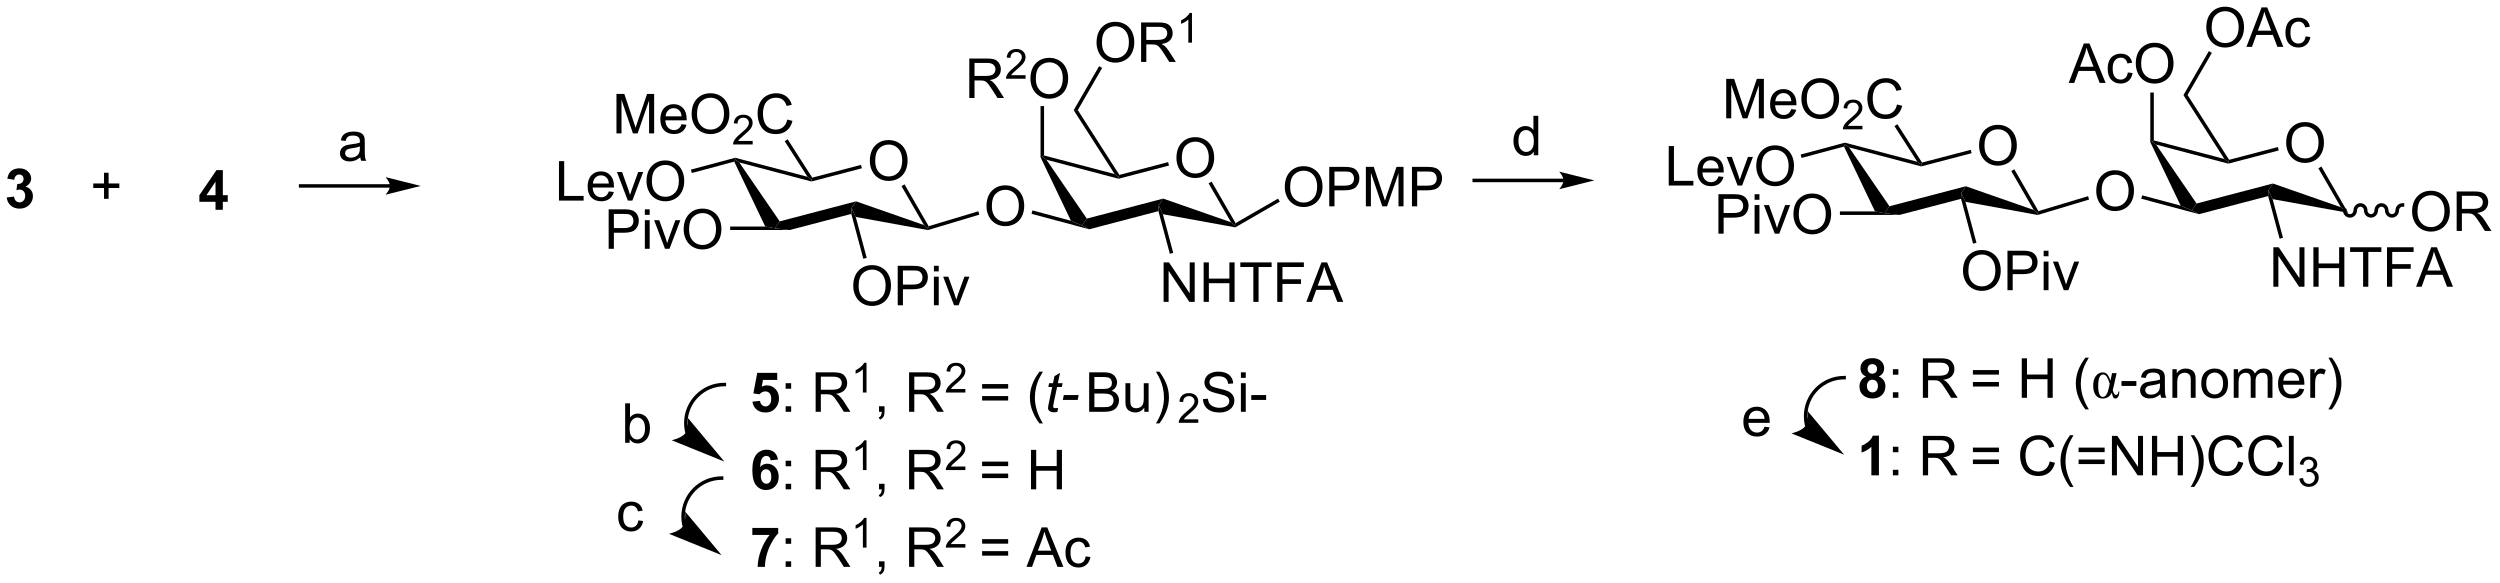 <?xml version="1.0" encoding="UTF-8"?>
<!DOCTYPE svg PUBLIC '-//W3C//DTD SVG 1.0//EN'
          'http://www.w3.org/TR/2001/REC-SVG-20010904/DTD/svg10.dtd'>
<svg stroke-dasharray="none" shape-rendering="auto" xmlns="http://www.w3.org/2000/svg" font-family="'Dialog'" text-rendering="auto" width="995" fill-opacity="1" color-interpolation="auto" color-rendering="auto" preserveAspectRatio="xMidYMid meet" font-size="12px" viewBox="0 0 995 232" fill="black" xmlns:xlink="http://www.w3.org/1999/xlink" stroke="black" image-rendering="auto" stroke-miterlimit="10" stroke-linecap="square" stroke-linejoin="miter" font-style="normal" stroke-width="1" height="232" stroke-dashoffset="0" font-weight="normal" stroke-opacity="1"
><!--Generated by the Batik Graphics2D SVG Generator--><defs id="genericDefs"
  /><g
  ><defs id="defs1"
    ><clipPath clipPathUnits="userSpaceOnUse" id="clipPath1"
      ><path d="M0.944 1.866 L373.781 1.866 L373.781 88.634 L0.944 88.634 L0.944 1.866 Z"
      /></clipPath
      ><clipPath clipPathUnits="userSpaceOnUse" id="clipPath2"
      ><path d="M29.057 33.446 L29.057 117.801 L391.528 117.801 L391.528 33.446 Z"
      /></clipPath
    ></defs
    ><g transform="scale(2.667,2.667) translate(-0.944,-1.866) matrix(1.029,0,0,1.029,-28.944,-32.536)"
    ><path d="M155.193 56.785 Q155.193 55.358 155.958 54.553 Q156.724 53.746 157.935 53.746 Q158.727 53.746 159.362 54.126 Q160 54.504 160.333 55.181 Q160.669 55.858 160.669 56.718 Q160.669 57.59 160.318 58.277 Q159.966 58.965 159.32 59.319 Q158.677 59.673 157.93 59.673 Q157.122 59.673 156.484 59.283 Q155.849 58.889 155.521 58.215 Q155.193 57.538 155.193 56.785 ZM155.974 56.796 Q155.974 57.832 156.529 58.428 Q157.086 59.022 157.927 59.022 Q158.781 59.022 159.333 58.421 Q159.888 57.819 159.888 56.715 Q159.888 56.014 159.651 55.494 Q159.414 54.973 158.958 54.686 Q158.505 54.397 157.938 54.397 Q157.133 54.397 156.552 54.952 Q155.974 55.504 155.974 56.796 Z" stroke="none" clip-path="url(#clipPath2)"
    /></g
    ><g transform="matrix(2.743,0,0,2.743,-79.701,-91.74)"
    ><path d="M135.592 56.9 L135.73 56.599 L136.327 57.021 L142.187 65.562 L141.484 66.566 L140.091 66.311 Z" stroke="none" clip-path="url(#clipPath2)"
    /></g
    ><g transform="matrix(2.743,0,0,2.743,-79.701,-91.74)"
    ><path d="M143.642 66.821 L141.484 66.566 L142.187 65.562 L153.264 62.66 L152.618 63.649 L152.576 64.481 Z" stroke="none" clip-path="url(#clipPath2)"
    /></g
    ><g transform="matrix(2.743,0,0,2.743,-79.701,-91.74)"
    ><path d="M153.224 64.925 L152.618 63.649 L153.264 62.66 L163.119 66.1 L163.683 66.566 L163.7 66.828 Z" stroke="none" clip-path="url(#clipPath2)"
    /></g
    ><g transform="matrix(2.743,0,0,2.743,-79.701,-91.74)"
    ><path d="M163.803 66.264 L163.683 66.566 L163.119 66.1 L159.859 60.452 L160.301 60.197 Z" stroke="none" clip-path="url(#clipPath2)"
    /></g
    ><g transform="matrix(2.743,0,0,2.743,-79.701,-91.74)"
    ><path d="M153.984 57.369 L154.114 57.862 L146.795 59.779 L146.796 59.515 L146.91 59.221 Z" stroke="none" clip-path="url(#clipPath2)"
    /></g
    ><g transform="matrix(2.743,0,0,2.743,-79.701,-91.74)"
    ><path d="M146.227 59.102 L146.796 59.515 L146.795 59.779 L136.327 57.021 L135.73 56.599 L135.73 56.335 Z" stroke="none" clip-path="url(#clipPath2)"
    /></g
    ><g transform="matrix(2.743,0,0,2.743,-79.701,-91.74)"
    ><path d="M118.503 52.802 L118.503 47.075 L119.644 47.075 L121 51.13 Q121.188 51.695 121.274 51.976 Q121.37 51.664 121.578 51.06 L122.948 47.075 L123.969 47.075 L123.969 52.802 L123.237 52.802 L123.237 48.008 L121.573 52.802 L120.891 52.802 L119.235 47.927 L119.235 52.802 L118.503 52.802 ZM127.94 51.466 L128.667 51.554 Q128.495 52.193 128.029 52.544 Q127.565 52.896 126.844 52.896 Q125.933 52.896 125.399 52.336 Q124.867 51.773 124.867 50.763 Q124.867 49.716 125.406 49.138 Q125.946 48.56 126.805 48.56 Q127.636 48.56 128.162 49.127 Q128.69 49.693 128.69 50.719 Q128.69 50.781 128.688 50.906 L125.594 50.906 Q125.633 51.591 125.979 51.956 Q126.328 52.318 126.847 52.318 Q127.235 52.318 127.508 52.114 Q127.781 51.911 127.94 51.466 ZM125.633 50.328 L127.948 50.328 Q127.901 49.804 127.683 49.544 Q127.347 49.138 126.813 49.138 Q126.328 49.138 125.998 49.463 Q125.667 49.786 125.633 50.328 ZM129.41 50.013 Q129.41 48.586 130.176 47.781 Q130.942 46.974 132.153 46.974 Q132.944 46.974 133.58 47.354 Q134.218 47.732 134.551 48.409 Q134.887 49.086 134.887 49.945 Q134.887 50.818 134.535 51.505 Q134.184 52.193 133.538 52.547 Q132.895 52.901 132.147 52.901 Q131.34 52.901 130.702 52.51 Q130.067 52.117 129.738 51.443 Q129.41 50.765 129.41 50.013 ZM130.192 50.023 Q130.192 51.06 130.746 51.656 Q131.304 52.25 132.145 52.25 Q132.999 52.25 133.551 51.648 Q134.106 51.047 134.106 49.943 Q134.106 49.242 133.869 48.721 Q133.632 48.2 133.176 47.914 Q132.723 47.625 132.155 47.625 Q131.351 47.625 130.77 48.179 Q130.192 48.732 130.192 50.023 Z" stroke="none" clip-path="url(#clipPath2)"
    /></g
    ><g transform="matrix(2.743,0,0,2.743,-79.701,-91.74)"
    ><path d="M138.267 53.894 L138.267 54.402 L135.427 54.402 Q135.421 54.211 135.489 54.035 Q135.597 53.746 135.835 53.464 Q136.075 53.183 136.526 52.814 Q137.226 52.24 137.472 51.904 Q137.718 51.568 137.718 51.269 Q137.718 50.957 137.493 50.742 Q137.27 50.525 136.909 50.525 Q136.528 50.525 136.3 50.754 Q136.071 50.982 136.069 51.386 L135.526 51.332 Q135.583 50.724 135.946 50.408 Q136.31 50.089 136.921 50.089 Q137.54 50.089 137.899 50.433 Q138.261 50.775 138.261 51.281 Q138.261 51.539 138.155 51.789 Q138.05 52.037 137.804 52.312 Q137.56 52.587 136.991 53.068 Q136.517 53.466 136.382 53.609 Q136.247 53.752 136.159 53.894 L138.267 53.894 Z" stroke="none" clip-path="url(#clipPath2)"
    /></g
    ><g transform="matrix(2.743,0,0,2.743,-79.701,-91.74)"
    ><path d="M143.285 50.794 L144.043 50.984 Q143.806 51.919 143.186 52.411 Q142.566 52.901 141.673 52.901 Q140.746 52.901 140.165 52.523 Q139.587 52.146 139.282 51.432 Q138.98 50.716 138.98 49.896 Q138.98 49 139.322 48.336 Q139.665 47.669 140.296 47.323 Q140.926 46.976 141.684 46.976 Q142.543 46.976 143.129 47.414 Q143.715 47.851 143.947 48.646 L143.199 48.82 Q143.001 48.195 142.621 47.911 Q142.244 47.625 141.668 47.625 Q141.009 47.625 140.564 47.943 Q140.121 48.258 139.941 48.791 Q139.762 49.325 139.762 49.89 Q139.762 50.622 139.975 51.166 Q140.189 51.711 140.637 51.982 Q141.087 52.25 141.611 52.25 Q142.246 52.25 142.686 51.883 Q143.129 51.515 143.285 50.794 Z" stroke="none" clip-path="url(#clipPath2)"
    /></g
    ><g transform="matrix(2.743,0,0,2.743,-79.701,-91.74)"
    ><path d="M142.911 53.932 L143.341 53.656 L146.91 59.221 L146.796 59.515 L146.227 59.102 Z" stroke="none" clip-path="url(#clipPath2)"
    /></g
    ><g transform="matrix(2.743,0,0,2.743,-79.701,-91.74)"
    ><path d="M110.16 62.553 L110.16 56.826 L110.918 56.826 L110.918 61.876 L113.739 61.876 L113.739 62.553 L110.16 62.553 ZM117.391 61.217 L118.118 61.306 Q117.946 61.944 117.479 62.295 Q117.016 62.647 116.295 62.647 Q115.383 62.647 114.849 62.087 Q114.318 61.524 114.318 60.514 Q114.318 59.467 114.857 58.889 Q115.396 58.311 116.255 58.311 Q117.086 58.311 117.612 58.879 Q118.141 59.444 118.141 60.47 Q118.141 60.532 118.138 60.657 L115.045 60.657 Q115.084 61.342 115.43 61.707 Q115.779 62.069 116.297 62.069 Q116.685 62.069 116.959 61.865 Q117.232 61.662 117.391 61.217 ZM115.084 60.079 L117.399 60.079 Q117.352 59.556 117.133 59.295 Q116.797 58.889 116.263 58.889 Q115.779 58.889 115.448 59.215 Q115.118 59.537 115.084 60.079 ZM120.153 62.553 L118.575 58.405 L119.317 58.405 L120.207 60.889 Q120.353 61.29 120.473 61.725 Q120.567 61.397 120.736 60.936 L121.658 58.405 L122.379 58.405 L120.809 62.553 L120.153 62.553 ZM122.861 59.764 Q122.861 58.337 123.627 57.532 Q124.392 56.725 125.603 56.725 Q126.395 56.725 127.03 57.105 Q127.668 57.483 128.002 58.16 Q128.338 58.837 128.338 59.696 Q128.338 60.569 127.986 61.256 Q127.634 61.944 126.989 62.298 Q126.345 62.652 125.598 62.652 Q124.791 62.652 124.153 62.261 Q123.517 61.868 123.189 61.194 Q122.861 60.517 122.861 59.764 ZM123.642 59.774 Q123.642 60.811 124.197 61.407 Q124.754 62.001 125.595 62.001 Q126.45 62.001 127.002 61.399 Q127.556 60.798 127.556 59.694 Q127.556 58.993 127.319 58.472 Q127.082 57.951 126.627 57.665 Q126.174 57.376 125.606 57.376 Q124.801 57.376 124.22 57.931 Q123.642 58.483 123.642 59.774 Z" stroke="none" clip-path="url(#clipPath2)"
    /></g
    ><g transform="matrix(2.743,0,0,2.743,-79.701,-91.74)"
    ><path d="M135.73 56.335 L135.73 56.599 L135.592 56.9 L129.435 58.55 L129.303 58.057 Z" stroke="none" clip-path="url(#clipPath2)"
    /></g
    ><g transform="matrix(2.743,0,0,2.743,-79.701,-91.74)"
    ><path d="M117.37 69.541 L117.37 63.815 L119.532 63.815 Q120.102 63.815 120.401 63.869 Q120.823 63.94 121.107 64.138 Q121.394 64.333 121.568 64.689 Q121.743 65.044 121.743 65.471 Q121.743 66.2 121.276 66.708 Q120.813 67.213 119.597 67.213 L118.128 67.213 L118.128 69.541 L117.37 69.541 ZM118.128 66.536 L119.61 66.536 Q120.344 66.536 120.651 66.263 Q120.961 65.989 120.961 65.494 Q120.961 65.135 120.779 64.88 Q120.597 64.622 120.3 64.541 Q120.11 64.489 119.594 64.489 L118.128 64.489 L118.128 66.536 ZM122.62 64.622 L122.62 63.815 L123.323 63.815 L123.323 64.622 L122.62 64.622 ZM122.62 69.541 L122.62 65.393 L123.323 65.393 L123.323 69.541 L122.62 69.541 ZM125.546 69.541 L123.968 65.393 L124.71 65.393 L125.601 67.877 Q125.747 68.278 125.866 68.713 Q125.96 68.385 126.129 67.924 L127.051 65.393 L127.773 65.393 L126.202 69.541 L125.546 69.541 ZM128.254 66.752 Q128.254 65.325 129.02 64.52 Q129.786 63.713 130.997 63.713 Q131.788 63.713 132.424 64.093 Q133.062 64.471 133.395 65.148 Q133.731 65.825 133.731 66.684 Q133.731 67.557 133.379 68.244 Q133.028 68.932 132.382 69.286 Q131.739 69.64 130.991 69.64 Q130.184 69.64 129.546 69.249 Q128.911 68.856 128.583 68.182 Q128.254 67.505 128.254 66.752 ZM129.036 66.763 Q129.036 67.799 129.59 68.395 Q130.148 68.989 130.989 68.989 Q131.843 68.989 132.395 68.388 Q132.95 67.786 132.95 66.682 Q132.95 65.981 132.713 65.46 Q132.476 64.939 132.02 64.653 Q131.567 64.364 130.999 64.364 Q130.195 64.364 129.614 64.919 Q129.036 65.471 129.036 66.763 Z" stroke="none" clip-path="url(#clipPath2)"
    /></g
    ><g transform="matrix(2.743,0,0,2.743,-79.701,-91.74)"
    ><path d="M140.091 66.311 L141.484 66.566 L143.642 66.821 L135 66.821 L135 66.311 Z" stroke="none" clip-path="url(#clipPath2)"
    /></g
    ><g transform="matrix(2.743,0,0,2.743,-79.701,-91.74)"
    ><path d="M152.859 74.952 Q152.859 73.525 153.625 72.72 Q154.391 71.913 155.601 71.913 Q156.393 71.913 157.029 72.293 Q157.667 72.671 158 73.348 Q158.336 74.025 158.336 74.884 Q158.336 75.756 157.984 76.444 Q157.633 77.131 156.987 77.486 Q156.344 77.84 155.596 77.84 Q154.789 77.84 154.151 77.449 Q153.516 77.056 153.187 76.381 Q152.859 75.704 152.859 74.952 ZM153.641 74.962 Q153.641 75.999 154.195 76.595 Q154.752 77.189 155.594 77.189 Q156.448 77.189 157 76.587 Q157.555 75.986 157.555 74.881 Q157.555 74.181 157.318 73.66 Q157.081 73.139 156.625 72.853 Q156.172 72.564 155.604 72.564 Q154.799 72.564 154.219 73.118 Q153.641 73.671 153.641 74.962 ZM159.311 77.741 L159.311 72.014 L161.473 72.014 Q162.043 72.014 162.342 72.069 Q162.764 72.139 163.048 72.337 Q163.335 72.532 163.509 72.889 Q163.684 73.243 163.684 73.671 Q163.684 74.4 163.217 74.907 Q162.754 75.413 161.538 75.413 L160.069 75.413 L160.069 77.741 L159.311 77.741 ZM160.069 74.736 L161.551 74.736 Q162.285 74.736 162.592 74.462 Q162.902 74.189 162.902 73.694 Q162.902 73.335 162.72 73.079 Q162.538 72.822 162.241 72.741 Q162.051 72.689 161.535 72.689 L160.069 72.689 L160.069 74.736 ZM164.561 72.822 L164.561 72.014 L165.264 72.014 L165.264 72.822 L164.561 72.822 ZM164.561 77.741 L164.561 73.592 L165.264 73.592 L165.264 77.741 L164.561 77.741 ZM167.487 77.741 L165.909 73.592 L166.651 73.592 L167.542 76.077 Q167.687 76.478 167.807 76.913 Q167.901 76.585 168.07 76.124 L168.992 73.592 L169.714 73.592 L168.143 77.741 L167.487 77.741 Z" stroke="none" clip-path="url(#clipPath2)"
    /></g
    ><g transform="matrix(2.743,0,0,2.743,-79.701,-91.74)"
    ><path d="M152.576 64.481 L152.618 63.649 L153.224 64.925 L154.814 70.859 L154.321 70.991 Z" stroke="none" clip-path="url(#clipPath2)"
    /></g
    ><g transform="matrix(2.743,0,0,2.743,-79.701,-91.74)"
    ><path d="M199.754 56.386 Q199.754 54.959 200.519 54.154 Q201.285 53.347 202.496 53.347 Q203.287 53.347 203.923 53.727 Q204.561 54.104 204.894 54.782 Q205.23 55.459 205.23 56.318 Q205.23 57.19 204.879 57.878 Q204.527 58.565 203.881 58.919 Q203.238 59.274 202.491 59.274 Q201.683 59.274 201.045 58.883 Q200.41 58.49 200.082 57.815 Q199.754 57.138 199.754 56.386 ZM200.535 56.396 Q200.535 57.432 201.09 58.029 Q201.647 58.623 202.488 58.623 Q203.342 58.623 203.894 58.021 Q204.449 57.419 204.449 56.315 Q204.449 55.615 204.212 55.094 Q203.975 54.573 203.519 54.287 Q203.066 53.998 202.498 53.998 Q201.694 53.998 201.113 54.552 Q200.535 55.104 200.535 56.396 Z" stroke="none" clip-path="url(#clipPath2)"
    /></g
    ><g transform="matrix(2.743,0,0,2.743,-79.701,-91.74)"
    ><path d="M180.036 56.256 L180.291 56.2 L180.888 56.621 L186.748 65.162 L186.045 66.166 L184.442 65.473 Z" stroke="none" clip-path="url(#clipPath2)"
    /></g
    ><g transform="matrix(2.743,0,0,2.743,-79.701,-91.74)"
    ><path d="M187.095 66.712 L186.045 66.166 L186.748 65.162 L197.825 62.26 L197.179 63.25 L197.137 64.081 Z" stroke="none" clip-path="url(#clipPath2)"
    /></g
    ><g transform="matrix(2.743,0,0,2.743,-79.701,-91.74)"
    ><path d="M197.785 64.526 L197.179 63.25 L197.825 62.26 L207.68 65.7 L208.244 66.166 L208.292 66.434 Z" stroke="none" clip-path="url(#clipPath2)"
    /></g
    ><g transform="matrix(2.743,0,0,2.743,-79.701,-91.74)"
    ><path d="M208.337 65.818 L208.244 66.166 L207.68 65.7 L204.42 60.052 L204.862 59.797 Z" stroke="none" clip-path="url(#clipPath2)"
    /></g
    ><g transform="matrix(2.743,0,0,2.743,-79.701,-91.74)"
    ><path d="M198.545 56.969 L198.675 57.463 L191.356 59.379 L191.357 59.115 L191.471 58.822 Z" stroke="none" clip-path="url(#clipPath2)"
    /></g
    ><g transform="matrix(2.743,0,0,2.743,-79.701,-91.74)"
    ><path d="M190.788 58.702 L191.357 59.115 L191.356 59.379 L180.888 56.621 L180.291 56.2 L180.546 56.003 Z" stroke="none" clip-path="url(#clipPath2)"
    /></g
    ><g transform="matrix(2.743,0,0,2.743,-79.701,-91.74)"
    ><path d="M215.474 60.598 Q215.474 59.171 216.239 58.366 Q217.005 57.559 218.216 57.559 Q219.008 57.559 219.643 57.939 Q220.281 58.317 220.614 58.994 Q220.95 59.671 220.95 60.53 Q220.95 61.403 220.599 62.09 Q220.247 62.778 219.601 63.132 Q218.958 63.486 218.211 63.486 Q217.404 63.486 216.766 63.095 Q216.13 62.702 215.802 62.028 Q215.474 61.351 215.474 60.598 ZM216.255 60.608 Q216.255 61.645 216.81 62.241 Q217.367 62.835 218.208 62.835 Q219.062 62.835 219.614 62.233 Q220.169 61.632 220.169 60.528 Q220.169 59.827 219.932 59.306 Q219.695 58.785 219.239 58.499 Q218.786 58.21 218.219 58.21 Q217.414 58.21 216.833 58.765 Q216.255 59.317 216.255 60.608 ZM221.926 63.387 L221.926 57.66 L224.087 57.66 Q224.657 57.66 224.957 57.715 Q225.379 57.785 225.663 57.983 Q225.949 58.179 226.124 58.535 Q226.298 58.89 226.298 59.317 Q226.298 60.046 225.832 60.554 Q225.368 61.059 224.152 61.059 L222.684 61.059 L222.684 63.387 L221.926 63.387 ZM222.684 60.382 L224.165 60.382 Q224.9 60.382 225.207 60.108 Q225.517 59.835 225.517 59.34 Q225.517 58.981 225.334 58.726 Q225.152 58.468 224.855 58.387 Q224.665 58.335 224.15 58.335 L222.684 58.335 L222.684 60.382 ZM227.238 63.387 L227.238 57.66 L228.379 57.66 L229.736 61.715 Q229.923 62.28 230.009 62.562 Q230.105 62.249 230.314 61.645 L231.684 57.66 L232.704 57.66 L232.704 63.387 L231.972 63.387 L231.972 58.593 L230.309 63.387 L229.626 63.387 L227.97 58.512 L227.97 63.387 L227.238 63.387 ZM233.926 63.387 L233.926 57.66 L236.087 57.66 Q236.657 57.66 236.957 57.715 Q237.379 57.785 237.663 57.983 Q237.949 58.179 238.124 58.535 Q238.298 58.89 238.298 59.317 Q238.298 60.046 237.832 60.554 Q237.368 61.059 236.152 61.059 L234.684 61.059 L234.684 63.387 L233.926 63.387 ZM234.684 60.382 L236.165 60.382 Q236.9 60.382 237.207 60.108 Q237.517 59.835 237.517 59.34 Q237.517 58.981 237.334 58.726 Q237.152 58.468 236.855 58.387 Q236.665 58.335 236.15 58.335 L234.684 58.335 L234.684 60.382 Z" stroke="none" clip-path="url(#clipPath2)"
    /></g
    ><g transform="matrix(2.743,0,0,2.743,-79.701,-91.74)"
    ><path d="M208.292 66.434 L208.244 66.166 L208.337 65.818 L214.493 62.264 L214.748 62.706 Z" stroke="none" clip-path="url(#clipPath2)"
    /></g
    ><g transform="matrix(2.743,0,0,2.743,-79.701,-91.74)"
    ><path d="M184.844 49.434 L185.441 49.42 L191.471 58.822 L191.357 59.115 L190.788 58.702 Z" stroke="none" clip-path="url(#clipPath2)"
    /></g
    ><g transform="matrix(2.743,0,0,2.743,-79.701,-91.74)"
    ><path d="M169.698 47.666 L169.698 41.939 L172.237 41.939 Q173.002 41.939 173.401 42.093 Q173.799 42.247 174.036 42.637 Q174.276 43.028 174.276 43.502 Q174.276 44.111 173.88 44.531 Q173.487 44.947 172.661 45.059 Q172.963 45.205 173.119 45.346 Q173.45 45.65 173.747 46.106 L174.744 47.666 L173.791 47.666 L173.034 46.473 Q172.7 45.958 172.484 45.684 Q172.27 45.411 172.101 45.301 Q171.932 45.192 171.755 45.15 Q171.627 45.122 171.333 45.122 L170.455 45.122 L170.455 47.666 L169.698 47.666 ZM170.455 44.465 L172.083 44.465 Q172.604 44.465 172.895 44.359 Q173.19 44.252 173.341 44.015 Q173.494 43.778 173.494 43.502 Q173.494 43.096 173.198 42.835 Q172.903 42.572 172.268 42.572 L170.455 42.572 L170.455 44.465 Z" stroke="none" clip-path="url(#clipPath2)"
    /></g
    ><g transform="matrix(2.743,0,0,2.743,-79.701,-91.74)"
    ><path d="M177.866 44.358 L177.866 44.866 L175.026 44.866 Q175.02 44.675 175.089 44.499 Q175.196 44.21 175.435 43.928 Q175.675 43.647 176.126 43.278 Q176.825 42.704 177.071 42.368 Q177.317 42.032 177.317 41.733 Q177.317 41.421 177.093 41.206 Q176.87 40.989 176.509 40.989 Q176.128 40.989 175.899 41.218 Q175.671 41.446 175.669 41.85 L175.126 41.796 Q175.183 41.188 175.546 40.872 Q175.909 40.553 176.52 40.553 Q177.14 40.553 177.499 40.897 Q177.86 41.239 177.86 41.745 Q177.86 42.003 177.755 42.253 Q177.649 42.501 177.403 42.776 Q177.159 43.051 176.591 43.532 Q176.116 43.931 175.981 44.073 Q175.847 44.216 175.759 44.358 L177.866 44.358 Z" stroke="none" clip-path="url(#clipPath2)"
    /></g
    ><g transform="matrix(2.743,0,0,2.743,-79.701,-91.74)"
    ><path d="M178.57 44.877 Q178.57 43.45 179.335 42.645 Q180.101 41.838 181.312 41.838 Q182.103 41.838 182.739 42.218 Q183.377 42.596 183.71 43.273 Q184.046 43.95 184.046 44.809 Q184.046 45.682 183.695 46.369 Q183.343 47.057 182.697 47.411 Q182.054 47.765 181.307 47.765 Q180.499 47.765 179.861 47.374 Q179.226 46.981 178.898 46.307 Q178.57 45.63 178.57 44.877 ZM179.351 44.887 Q179.351 45.924 179.905 46.52 Q180.463 47.114 181.304 47.114 Q182.158 47.114 182.71 46.512 Q183.265 45.911 183.265 44.807 Q183.265 44.106 183.028 43.585 Q182.791 43.064 182.335 42.778 Q181.882 42.489 181.314 42.489 Q180.51 42.489 179.929 43.044 Q179.351 43.596 179.351 44.887 Z" stroke="none" clip-path="url(#clipPath2)"
    /></g
    ><g transform="matrix(2.743,0,0,2.743,-79.701,-91.74)"
    ><path d="M180.546 56.003 L180.291 56.2 L180.036 56.256 L180.036 48.836 L180.546 48.836 Z" stroke="none" clip-path="url(#clipPath2)"
    /></g
    ><g transform="matrix(2.743,0,0,2.743,-79.701,-91.74)"
    ><path d="M172.192 63.374 Q172.192 61.947 172.957 61.142 Q173.723 60.335 174.934 60.335 Q175.726 60.335 176.361 60.715 Q176.999 61.093 177.332 61.77 Q177.668 62.447 177.668 63.306 Q177.668 64.178 177.317 64.866 Q176.965 65.553 176.319 65.908 Q175.676 66.262 174.929 66.262 Q174.121 66.262 173.483 65.871 Q172.848 65.478 172.52 64.803 Q172.192 64.126 172.192 63.374 ZM172.973 63.384 Q172.973 64.421 173.528 65.017 Q174.085 65.611 174.926 65.611 Q175.78 65.611 176.332 65.009 Q176.887 64.408 176.887 63.303 Q176.887 62.603 176.65 62.082 Q176.413 61.561 175.957 61.275 Q175.504 60.986 174.937 60.986 Q174.132 60.986 173.551 61.54 Q172.973 62.093 172.973 63.384 Z" stroke="none" clip-path="url(#clipPath2)"
    /></g
    ><g transform="matrix(2.743,0,0,2.743,-79.701,-91.74)"
    ><path d="M184.442 65.473 L186.045 66.166 L187.095 66.712 L178.727 64.47 L178.859 63.977 Z" stroke="none" clip-path="url(#clipPath2)"
    /></g
    ><g transform="matrix(2.743,0,0,2.743,-79.701,-91.74)"
    ><path d="M197.892 77.241 L197.892 71.515 L198.67 71.515 L201.678 76.009 L201.678 71.515 L202.405 71.515 L202.405 77.241 L201.626 77.241 L198.618 72.741 L198.618 77.241 L197.892 77.241 ZM203.7 77.241 L203.7 71.515 L204.458 71.515 L204.458 73.866 L207.435 73.866 L207.435 71.515 L208.192 71.515 L208.192 77.241 L207.435 77.241 L207.435 74.541 L204.458 74.541 L204.458 77.241 L203.7 77.241 ZM210.912 77.241 L210.912 72.189 L209.024 72.189 L209.024 71.515 L213.563 71.515 L213.563 72.189 L211.67 72.189 L211.67 77.241 L210.912 77.241 ZM214.38 77.241 L214.38 71.515 L218.244 71.515 L218.244 72.189 L215.138 72.189 L215.138 73.963 L217.825 73.963 L217.825 74.64 L215.138 74.64 L215.138 77.241 L214.38 77.241 ZM218.597 77.241 L220.798 71.515 L221.615 71.515 L223.959 77.241 L223.095 77.241 L222.428 75.507 L220.032 75.507 L219.405 77.241 L218.597 77.241 ZM220.251 74.89 L222.194 74.89 L221.595 73.304 Q221.321 72.58 221.188 72.116 Q221.079 72.666 220.881 73.21 L220.251 74.89 Z" stroke="none" clip-path="url(#clipPath2)"
    /></g
    ><g transform="matrix(2.743,0,0,2.743,-79.701,-91.74)"
    ><path d="M197.137 64.081 L197.179 63.25 L197.785 64.526 L199.288 70.137 L198.795 70.269 Z" stroke="none" clip-path="url(#clipPath2)"
    /></g
    ><g transform="matrix(2.743,0,0,2.743,-79.701,-91.74)"
    ><path d="M188.16 39.646 Q188.16 38.219 188.926 37.415 Q189.691 36.607 190.902 36.607 Q191.694 36.607 192.329 36.988 Q192.968 37.365 193.301 38.042 Q193.637 38.719 193.637 39.579 Q193.637 40.451 193.285 41.139 Q192.934 41.826 192.288 42.18 Q191.645 42.535 190.897 42.535 Q190.09 42.535 189.452 42.144 Q188.816 41.751 188.488 41.076 Q188.16 40.399 188.16 39.646 ZM188.941 39.657 Q188.941 40.693 189.496 41.29 Q190.054 41.883 190.895 41.883 Q191.749 41.883 192.301 41.282 Q192.856 40.68 192.856 39.576 Q192.856 38.876 192.619 38.355 Q192.382 37.834 191.926 37.547 Q191.473 37.258 190.905 37.258 Q190.1 37.258 189.52 37.813 Q188.941 38.365 188.941 39.657 ZM194.625 42.435 L194.625 36.709 L197.164 36.709 Q197.93 36.709 198.328 36.863 Q198.727 37.016 198.964 37.407 Q199.203 37.797 199.203 38.271 Q199.203 38.881 198.807 39.3 Q198.414 39.717 197.589 39.829 Q197.891 39.975 198.047 40.115 Q198.378 40.42 198.674 40.876 L199.672 42.435 L198.719 42.435 L197.961 41.243 Q197.628 40.727 197.411 40.454 Q197.198 40.18 197.029 40.071 Q196.859 39.962 196.682 39.92 Q196.555 39.891 196.261 39.891 L195.383 39.891 L195.383 42.435 L194.625 42.435 ZM195.383 39.235 L197.011 39.235 Q197.531 39.235 197.823 39.128 Q198.117 39.021 198.268 38.785 Q198.422 38.547 198.422 38.271 Q198.422 37.865 198.125 37.605 Q197.831 37.342 197.195 37.342 L195.383 37.342 L195.383 39.235 Z" stroke="none" clip-path="url(#clipPath2)"
    /></g
    ><g transform="matrix(2.743,0,0,2.743,-79.701,-91.74)"
    ><path d="M202.008 39.636 L201.481 39.636 L201.481 36.274 Q201.29 36.456 200.981 36.638 Q200.673 36.819 200.427 36.911 L200.427 36.401 Q200.868 36.192 201.198 35.897 Q201.53 35.6 201.669 35.323 L202.008 35.323 L202.008 39.636 Z" stroke="none" clip-path="url(#clipPath2)"
    /></g
    ><g transform="matrix(2.743,0,0,2.743,-79.701,-91.74)"
    ><path d="M185.441 49.42 L184.844 49.434 L188.531 43.049 L188.973 43.304 Z" stroke="none" clip-path="url(#clipPath2)"
    /></g
    ><g transform="matrix(2.743,0,0,2.743,-79.701,-91.74)"
    ><path d="M163.7 66.828 L163.683 66.566 L163.803 66.264 L171.007 64.1 L171.154 64.588 Z" stroke="none" clip-path="url(#clipPath2)"
    /></g
    ><g transform="matrix(2.743,0,0,2.743,-79.701,-91.74)"
    ><path d="M44.149 62.293 L44.149 60.723 L42.589 60.723 L42.589 60.066 L44.149 60.066 L44.149 58.509 L44.813 58.509 L44.813 60.066 L46.371 60.066 L46.371 60.723 L44.813 60.723 L44.813 62.293 L44.149 62.293 Z" stroke="none" clip-path="url(#clipPath2)"
    /></g
    ><g transform="matrix(2.743,0,0,2.743,-79.701,-91.74)"
    ><path d="M85.638 60.167 L72.677 60.167 L72.421 60.167 L72.421 60.678 L72.677 60.678 L85.638 60.678 L85.893 60.678 L85.893 60.167 L85.638 60.167 ZM90.102 60.422 L85 59.147 C85 59.147 85.638 59.864 85.638 60.422 C85.638 60.98 85 61.698 85 61.698 Z" stroke="none" clip-path="url(#clipPath2)"
    /></g
    ><g transform="matrix(2.743,0,0,2.743,-79.701,-91.74)"
    ><path d="M138.234 91.722 L139.327 91.61 Q139.374 91.98 139.603 92.198 Q139.835 92.415 140.135 92.415 Q140.478 92.415 140.715 92.136 Q140.955 91.855 140.955 91.292 Q140.955 90.766 140.718 90.503 Q140.484 90.237 140.103 90.237 Q139.632 90.237 139.257 90.657 L138.367 90.526 L138.929 87.547 L141.83 87.547 L141.83 88.573 L139.76 88.573 L139.588 89.547 Q139.955 89.362 140.338 89.362 Q141.07 89.362 141.577 89.894 Q142.085 90.425 142.085 91.274 Q142.085 91.98 141.674 92.534 Q141.117 93.295 140.124 93.295 Q139.33 93.295 138.83 92.868 Q138.33 92.441 138.234 91.722 Z" stroke="none" clip-path="url(#clipPath2)"
    /></g
    ><g transform="matrix(2.743,0,0,2.743,-79.701,-91.74)"
    ><path d="M143.05 89.847 L143.05 89.047 L143.85 89.047 L143.85 89.847 L143.05 89.847 ZM143.05 93.196 L143.05 92.394 L143.85 92.394 L143.85 93.196 L143.05 93.196 ZM147.402 93.196 L147.402 87.469 L149.941 87.469 Q150.706 87.469 151.105 87.623 Q151.503 87.776 151.74 88.167 Q151.98 88.558 151.98 89.032 Q151.98 89.641 151.584 90.06 Q151.191 90.477 150.365 90.589 Q150.667 90.735 150.823 90.876 Q151.154 91.18 151.451 91.636 L152.448 93.196 L151.495 93.196 L150.738 92.003 Q150.404 91.487 150.188 91.214 Q149.975 90.941 149.805 90.831 Q149.636 90.722 149.459 90.68 Q149.331 90.651 149.037 90.651 L148.159 90.651 L148.159 93.196 L147.402 93.196 ZM148.159 89.995 L149.787 89.995 Q150.308 89.995 150.6 89.888 Q150.894 89.782 151.045 89.545 Q151.198 89.308 151.198 89.032 Q151.198 88.626 150.902 88.365 Q150.607 88.102 149.972 88.102 L148.159 88.102 L148.159 89.995 Z" stroke="none" clip-path="url(#clipPath2)"
    /></g
    ><g transform="matrix(2.743,0,0,2.743,-79.701,-91.74)"
    ><path d="M154.785 90.396 L154.258 90.396 L154.258 87.034 Q154.066 87.216 153.758 87.398 Q153.449 87.579 153.203 87.671 L153.203 87.161 Q153.644 86.952 153.975 86.657 Q154.307 86.361 154.445 86.083 L154.785 86.083 L154.785 90.396 Z" stroke="none" clip-path="url(#clipPath2)"
    /></g
    ><g transform="matrix(2.743,0,0,2.743,-79.701,-91.74)"
    ><path d="M156.597 93.196 L156.597 92.394 L157.399 92.394 L157.399 93.196 Q157.399 93.638 157.243 93.909 Q157.086 94.18 156.745 94.329 L156.55 94.029 Q156.774 93.93 156.878 93.74 Q156.985 93.553 156.995 93.196 L156.597 93.196 ZM160.961 93.196 L160.961 87.469 L163.5 87.469 Q164.266 87.469 164.664 87.623 Q165.063 87.776 165.3 88.167 Q165.539 88.558 165.539 89.032 Q165.539 89.641 165.143 90.06 Q164.75 90.477 163.925 90.589 Q164.227 90.735 164.383 90.876 Q164.714 91.18 165.011 91.636 L166.008 93.196 L165.055 93.196 L164.297 92.003 Q163.964 91.487 163.748 91.214 Q163.534 90.941 163.365 90.831 Q163.196 90.722 163.018 90.68 Q162.891 90.651 162.597 90.651 L161.719 90.651 L161.719 93.196 L160.961 93.196 ZM161.719 89.995 L163.347 89.995 Q163.868 89.995 164.159 89.888 Q164.453 89.782 164.604 89.545 Q164.758 89.308 164.758 89.032 Q164.758 88.626 164.461 88.365 Q164.167 88.102 163.531 88.102 L161.719 88.102 L161.719 89.995 Z" stroke="none" clip-path="url(#clipPath2)"
    /></g
    ><g transform="matrix(2.743,0,0,2.743,-79.701,-91.74)"
    ><path d="M169.13 89.888 L169.13 90.396 L166.29 90.396 Q166.284 90.204 166.352 90.029 Q166.46 89.74 166.698 89.458 Q166.939 89.177 167.39 88.808 Q168.089 88.234 168.335 87.898 Q168.581 87.562 168.581 87.263 Q168.581 86.951 168.356 86.736 Q168.134 86.519 167.773 86.519 Q167.392 86.519 167.163 86.747 Q166.935 86.976 166.933 87.38 L166.39 87.326 Q166.446 86.718 166.81 86.402 Q167.173 86.083 167.784 86.083 Q168.403 86.083 168.763 86.427 Q169.124 86.769 169.124 87.275 Q169.124 87.532 169.019 87.782 Q168.913 88.031 168.667 88.306 Q168.423 88.581 167.855 89.062 Q167.38 89.46 167.245 89.603 Q167.11 89.745 167.023 89.888 L169.13 89.888 Z" stroke="none" clip-path="url(#clipPath2)"
    /></g
    ><g transform="matrix(2.743,0,0,2.743,-79.701,-91.74)"
    ><path d="M175.339 89.829 L171.558 89.829 L171.558 89.172 L175.339 89.172 L175.339 89.829 ZM175.339 91.566 L171.558 91.566 L171.558 90.909 L175.339 90.909 L175.339 91.566 ZM179.879 94.881 Q179.296 94.146 178.892 93.162 Q178.491 92.175 178.491 91.12 Q178.491 90.191 178.793 89.339 Q179.145 88.352 179.879 87.37 L180.382 87.37 Q179.911 88.183 179.757 88.532 Q179.52 89.071 179.382 89.657 Q179.215 90.386 179.215 91.126 Q179.215 93.003 180.382 94.881 L179.879 94.881 Z" stroke="none" clip-path="url(#clipPath2)"
    /></g
    ><g transform="matrix(2.743,0,0,2.743,-79.701,-91.74)"
    ><path d="M182.59 92.62 L182.473 93.201 Q182.218 93.266 181.981 93.266 Q181.559 93.266 181.309 93.058 Q181.121 92.901 181.121 92.633 Q181.121 92.495 181.223 92.003 L181.726 89.594 L181.168 89.594 L181.28 89.047 L181.84 89.047 L182.054 88.026 L182.864 87.54 L182.546 89.047 L183.241 89.047 L183.124 89.594 L182.434 89.594 L181.952 91.886 Q181.864 92.323 181.864 92.409 Q181.864 92.534 181.934 92.602 Q182.007 92.667 182.171 92.667 Q182.405 92.667 182.59 92.62 ZM183.266 91.477 L183.414 90.769 L185.571 90.769 L185.425 91.477 L183.266 91.477 Z" stroke="none" clip-path="url(#clipPath2)"
    /></g
    ><g transform="matrix(2.743,0,0,2.743,-79.701,-91.74)"
    ><path d="M187.091 93.196 L187.091 87.469 L189.24 87.469 Q189.896 87.469 190.292 87.644 Q190.69 87.816 190.914 88.178 Q191.138 88.54 191.138 88.933 Q191.138 89.3 190.938 89.626 Q190.74 89.948 190.339 90.149 Q190.857 90.3 191.136 90.667 Q191.417 91.034 191.417 91.534 Q191.417 91.938 191.245 92.284 Q191.076 92.628 190.826 92.816 Q190.576 93.003 190.198 93.099 Q189.823 93.196 189.276 93.196 L187.091 93.196 ZM187.849 89.876 L189.089 89.876 Q189.591 89.876 189.81 89.808 Q190.099 89.722 190.245 89.524 Q190.393 89.323 190.393 89.024 Q190.393 88.737 190.256 88.521 Q190.12 88.305 189.865 88.224 Q189.612 88.144 188.995 88.144 L187.849 88.144 L187.849 89.876 ZM187.849 92.519 L189.276 92.519 Q189.643 92.519 189.792 92.493 Q190.052 92.446 190.227 92.336 Q190.404 92.227 190.516 92.019 Q190.631 91.808 190.631 91.534 Q190.631 91.214 190.466 90.98 Q190.302 90.743 190.011 90.646 Q189.722 90.55 189.175 90.55 L187.849 90.55 L187.849 92.519 ZM195.089 93.196 L195.089 92.586 Q194.604 93.29 193.771 93.29 Q193.404 93.29 193.086 93.149 Q192.768 93.008 192.612 92.795 Q192.459 92.581 192.396 92.274 Q192.354 92.066 192.354 91.618 L192.354 89.047 L193.058 89.047 L193.058 91.347 Q193.058 91.899 193.099 92.089 Q193.167 92.368 193.381 92.526 Q193.597 92.683 193.912 92.683 Q194.229 92.683 194.506 92.521 Q194.784 92.36 194.899 92.081 Q195.013 91.8 195.013 91.269 L195.013 89.047 L195.716 89.047 L195.716 93.196 L195.089 93.196 ZM197.28 94.881 L196.775 94.881 Q197.944 93.003 197.944 91.126 Q197.944 90.391 197.775 89.667 Q197.642 89.081 197.405 88.542 Q197.252 88.191 196.775 87.37 L197.28 87.37 Q198.015 88.352 198.366 89.339 Q198.666 90.191 198.666 91.12 Q198.666 92.175 198.262 93.162 Q197.858 94.146 197.28 94.881 Z" stroke="none" clip-path="url(#clipPath2)"
    /></g
    ><g transform="matrix(2.743,0,0,2.743,-79.701,-91.74)"
    ><path d="M202.924 94.288 L202.924 94.796 L200.084 94.796 Q200.078 94.604 200.147 94.429 Q200.254 94.139 200.492 93.858 Q200.733 93.577 201.184 93.208 Q201.883 92.634 202.129 92.298 Q202.375 91.962 202.375 91.663 Q202.375 91.35 202.151 91.136 Q201.928 90.919 201.567 90.919 Q201.186 90.919 200.957 91.147 Q200.729 91.376 200.727 91.78 L200.184 91.725 Q200.24 91.118 200.604 90.802 Q200.967 90.483 201.578 90.483 Q202.197 90.483 202.557 90.827 Q202.918 91.169 202.918 91.675 Q202.918 91.933 202.813 92.183 Q202.707 92.431 202.461 92.706 Q202.217 92.981 201.649 93.462 Q201.174 93.86 201.039 94.003 Q200.905 94.145 200.817 94.288 L202.924 94.288 Z" stroke="none" clip-path="url(#clipPath2)"
    /></g
    ><g transform="matrix(2.743,0,0,2.743,-79.701,-91.74)"
    ><path d="M203.599 91.355 L204.315 91.292 Q204.364 91.722 204.549 91.998 Q204.737 92.274 205.127 92.443 Q205.518 92.612 206.005 92.612 Q206.44 92.612 206.771 92.485 Q207.104 92.355 207.266 92.131 Q207.427 91.907 207.427 91.641 Q207.427 91.37 207.271 91.17 Q207.114 90.969 206.755 90.831 Q206.526 90.743 205.737 90.553 Q204.948 90.362 204.63 90.196 Q204.221 89.98 204.018 89.662 Q203.818 89.344 203.818 88.948 Q203.818 88.516 204.062 88.138 Q204.31 87.761 204.781 87.566 Q205.255 87.37 205.833 87.37 Q206.471 87.37 206.956 87.576 Q207.443 87.782 207.703 88.18 Q207.966 88.579 207.987 89.081 L207.26 89.136 Q207.2 88.594 206.862 88.318 Q206.526 88.04 205.864 88.04 Q205.177 88.04 204.862 88.292 Q204.549 88.542 204.549 88.899 Q204.549 89.206 204.771 89.407 Q204.989 89.605 205.914 89.816 Q206.839 90.024 207.182 90.18 Q207.682 90.409 207.919 90.763 Q208.159 91.118 208.159 91.579 Q208.159 92.034 207.896 92.441 Q207.635 92.844 207.143 93.071 Q206.654 93.295 206.042 93.295 Q205.263 93.295 204.737 93.068 Q204.214 92.839 203.914 92.386 Q203.614 91.93 203.599 91.355 ZM209.107 88.276 L209.107 87.469 L209.81 87.469 L209.81 88.276 L209.107 88.276 ZM209.107 93.196 L209.107 89.047 L209.81 89.047 L209.81 93.196 L209.107 93.196 ZM210.608 91.477 L210.608 90.769 L212.767 90.769 L212.767 91.477 L210.608 91.477 Z" stroke="none" clip-path="url(#clipPath2)"
    /></g
    ><g transform="matrix(2.743,0,0,2.743,-79.701,-91.74)"
    ><path d="M141.937 100.12 L140.874 100.237 Q140.835 99.909 140.671 99.753 Q140.507 99.597 140.244 99.597 Q139.898 99.597 139.655 99.909 Q139.416 100.222 139.353 101.211 Q139.765 100.727 140.374 100.727 Q141.062 100.727 141.551 101.251 Q142.041 101.774 142.041 102.602 Q142.041 103.48 141.525 104.013 Q141.01 104.545 140.202 104.545 Q139.335 104.545 138.775 103.87 Q138.218 103.196 138.218 101.659 Q138.218 100.086 138.799 99.391 Q139.382 98.696 140.312 98.696 Q140.963 98.696 141.39 99.06 Q141.82 99.425 141.937 100.12 ZM139.447 102.516 Q139.447 103.05 139.692 103.342 Q139.939 103.633 140.257 103.633 Q140.562 103.633 140.765 103.396 Q140.968 103.157 140.968 102.612 Q140.968 102.055 140.749 101.795 Q140.53 101.534 140.202 101.534 Q139.885 101.534 139.666 101.784 Q139.447 102.032 139.447 102.516 Z" stroke="none" clip-path="url(#clipPath2)"
    /></g
    ><g transform="matrix(2.743,0,0,2.743,-79.701,-91.74)"
    ><path d="M143.05 101.097 L143.05 100.297 L143.85 100.297 L143.85 101.097 L143.05 101.097 ZM143.05 104.446 L143.05 103.644 L143.85 103.644 L143.85 104.446 L143.05 104.446 ZM147.402 104.446 L147.402 98.719 L149.941 98.719 Q150.706 98.719 151.105 98.873 Q151.503 99.026 151.74 99.417 Q151.98 99.808 151.98 100.282 Q151.98 100.891 151.584 101.31 Q151.191 101.727 150.365 101.839 Q150.667 101.985 150.823 102.126 Q151.154 102.43 151.451 102.886 L152.448 104.446 L151.495 104.446 L150.738 103.253 Q150.404 102.737 150.188 102.464 Q149.975 102.191 149.805 102.081 Q149.636 101.972 149.459 101.93 Q149.331 101.901 149.037 101.901 L148.159 101.901 L148.159 104.446 L147.402 104.446 ZM148.159 101.245 L149.787 101.245 Q150.308 101.245 150.6 101.138 Q150.894 101.032 151.045 100.795 Q151.198 100.558 151.198 100.282 Q151.198 99.876 150.902 99.615 Q150.607 99.352 149.972 99.352 L148.159 99.352 L148.159 101.245 Z" stroke="none" clip-path="url(#clipPath2)"
    /></g
    ><g transform="matrix(2.743,0,0,2.743,-79.701,-91.74)"
    ><path d="M154.785 101.646 L154.258 101.646 L154.258 98.284 Q154.066 98.466 153.758 98.648 Q153.449 98.829 153.203 98.921 L153.203 98.411 Q153.644 98.202 153.975 97.907 Q154.307 97.611 154.445 97.333 L154.785 97.333 L154.785 101.646 Z" stroke="none" clip-path="url(#clipPath2)"
    /></g
    ><g transform="matrix(2.743,0,0,2.743,-79.701,-91.74)"
    ><path d="M156.597 104.446 L156.597 103.644 L157.399 103.644 L157.399 104.446 Q157.399 104.888 157.243 105.159 Q157.086 105.43 156.745 105.579 L156.55 105.279 Q156.774 105.18 156.878 104.99 Q156.985 104.803 156.995 104.446 L156.597 104.446 ZM160.961 104.446 L160.961 98.719 L163.5 98.719 Q164.266 98.719 164.664 98.873 Q165.063 99.026 165.3 99.417 Q165.539 99.808 165.539 100.282 Q165.539 100.891 165.143 101.31 Q164.75 101.727 163.925 101.839 Q164.227 101.985 164.383 102.126 Q164.714 102.43 165.011 102.886 L166.008 104.446 L165.055 104.446 L164.297 103.253 Q163.964 102.737 163.748 102.464 Q163.534 102.191 163.365 102.081 Q163.196 101.972 163.018 101.93 Q162.891 101.901 162.597 101.901 L161.719 101.901 L161.719 104.446 L160.961 104.446 ZM161.719 101.245 L163.347 101.245 Q163.868 101.245 164.159 101.138 Q164.453 101.032 164.604 100.795 Q164.758 100.558 164.758 100.282 Q164.758 99.876 164.461 99.615 Q164.167 99.352 163.531 99.352 L161.719 99.352 L161.719 101.245 Z" stroke="none" clip-path="url(#clipPath2)"
    /></g
    ><g transform="matrix(2.743,0,0,2.743,-79.701,-91.74)"
    ><path d="M169.13 101.138 L169.13 101.646 L166.29 101.646 Q166.284 101.454 166.352 101.279 Q166.46 100.99 166.698 100.708 Q166.939 100.427 167.39 100.058 Q168.089 99.484 168.335 99.148 Q168.581 98.812 168.581 98.513 Q168.581 98.201 168.356 97.986 Q168.134 97.769 167.773 97.769 Q167.392 97.769 167.163 97.997 Q166.935 98.226 166.933 98.63 L166.39 98.576 Q166.446 97.968 166.81 97.652 Q167.173 97.333 167.784 97.333 Q168.403 97.333 168.763 97.677 Q169.124 98.019 169.124 98.525 Q169.124 98.782 169.019 99.032 Q168.913 99.281 168.667 99.556 Q168.423 99.831 167.855 100.312 Q167.38 100.71 167.245 100.853 Q167.11 100.995 167.023 101.138 L169.13 101.138 Z" stroke="none" clip-path="url(#clipPath2)"
    /></g
    ><g transform="matrix(2.743,0,0,2.743,-79.701,-91.74)"
    ><path d="M175.339 101.079 L171.558 101.079 L171.558 100.422 L175.339 100.422 L175.339 101.079 ZM175.339 102.816 L171.558 102.816 L171.558 102.159 L175.339 102.159 L175.339 102.816 ZM178.648 104.446 L178.648 98.719 L179.405 98.719 L179.405 101.071 L182.382 101.071 L182.382 98.719 L183.14 98.719 L183.14 104.446 L182.382 104.446 L182.382 101.745 L179.405 101.745 L179.405 104.446 L178.648 104.446 Z" stroke="none" clip-path="url(#clipPath2)"
    /></g
    ><g transform="matrix(2.743,0,0,2.743,-79.701,-91.74)"
    ><path d="M138.218 111.066 L138.218 110.047 L141.971 110.047 L141.971 110.844 Q141.507 111.3 141.025 112.157 Q140.546 113.011 140.294 113.974 Q140.041 114.938 140.046 115.696 L138.986 115.696 Q139.015 114.508 139.476 113.274 Q139.939 112.04 140.713 111.066 L138.218 111.066 Z" stroke="none" clip-path="url(#clipPath2)"
    /></g
    ><g transform="matrix(2.743,0,0,2.743,-79.701,-91.74)"
    ><path d="M143.05 112.347 L143.05 111.547 L143.85 111.547 L143.85 112.347 L143.05 112.347 ZM143.05 115.696 L143.05 114.894 L143.85 114.894 L143.85 115.696 L143.05 115.696 ZM147.402 115.696 L147.402 109.969 L149.941 109.969 Q150.706 109.969 151.105 110.123 Q151.503 110.276 151.74 110.667 Q151.98 111.058 151.98 111.532 Q151.98 112.141 151.584 112.56 Q151.191 112.977 150.365 113.089 Q150.667 113.235 150.823 113.376 Q151.154 113.68 151.451 114.136 L152.448 115.696 L151.495 115.696 L150.738 114.503 Q150.404 113.987 150.188 113.714 Q149.975 113.441 149.805 113.331 Q149.636 113.222 149.459 113.18 Q149.331 113.151 149.037 113.151 L148.159 113.151 L148.159 115.696 L147.402 115.696 ZM148.159 112.495 L149.787 112.495 Q150.308 112.495 150.6 112.388 Q150.894 112.282 151.045 112.045 Q151.198 111.808 151.198 111.532 Q151.198 111.126 150.902 110.865 Q150.607 110.602 149.972 110.602 L148.159 110.602 L148.159 112.495 Z" stroke="none" clip-path="url(#clipPath2)"
    /></g
    ><g transform="matrix(2.743,0,0,2.743,-79.701,-91.74)"
    ><path d="M154.785 112.896 L154.258 112.896 L154.258 109.534 Q154.066 109.716 153.758 109.898 Q153.449 110.079 153.203 110.171 L153.203 109.661 Q153.644 109.452 153.975 109.157 Q154.307 108.861 154.445 108.583 L154.785 108.583 L154.785 112.896 Z" stroke="none" clip-path="url(#clipPath2)"
    /></g
    ><g transform="matrix(2.743,0,0,2.743,-79.701,-91.74)"
    ><path d="M156.597 115.696 L156.597 114.894 L157.399 114.894 L157.399 115.696 Q157.399 116.138 157.243 116.409 Q157.086 116.68 156.745 116.829 L156.55 116.529 Q156.774 116.43 156.878 116.24 Q156.985 116.053 156.995 115.696 L156.597 115.696 ZM160.961 115.696 L160.961 109.969 L163.5 109.969 Q164.266 109.969 164.664 110.123 Q165.063 110.276 165.3 110.667 Q165.539 111.058 165.539 111.532 Q165.539 112.141 165.143 112.56 Q164.75 112.977 163.925 113.089 Q164.227 113.235 164.383 113.376 Q164.714 113.68 165.011 114.136 L166.008 115.696 L165.055 115.696 L164.297 114.503 Q163.964 113.987 163.748 113.714 Q163.534 113.441 163.365 113.331 Q163.196 113.222 163.018 113.18 Q162.891 113.151 162.597 113.151 L161.719 113.151 L161.719 115.696 L160.961 115.696 ZM161.719 112.495 L163.347 112.495 Q163.868 112.495 164.159 112.388 Q164.453 112.282 164.604 112.045 Q164.758 111.808 164.758 111.532 Q164.758 111.126 164.461 110.865 Q164.167 110.602 163.531 110.602 L161.719 110.602 L161.719 112.495 Z" stroke="none" clip-path="url(#clipPath2)"
    /></g
    ><g transform="matrix(2.743,0,0,2.743,-79.701,-91.74)"
    ><path d="M169.13 112.388 L169.13 112.896 L166.29 112.896 Q166.284 112.704 166.352 112.529 Q166.46 112.24 166.698 111.958 Q166.939 111.677 167.39 111.308 Q168.089 110.734 168.335 110.398 Q168.581 110.062 168.581 109.763 Q168.581 109.451 168.356 109.236 Q168.134 109.019 167.773 109.019 Q167.392 109.019 167.163 109.247 Q166.935 109.476 166.933 109.88 L166.39 109.826 Q166.446 109.218 166.81 108.902 Q167.173 108.583 167.784 108.583 Q168.403 108.583 168.763 108.927 Q169.124 109.269 169.124 109.775 Q169.124 110.032 169.019 110.282 Q168.913 110.531 168.667 110.806 Q168.423 111.081 167.855 111.562 Q167.38 111.96 167.245 112.103 Q167.11 112.245 167.023 112.388 L169.13 112.388 Z" stroke="none" clip-path="url(#clipPath2)"
    /></g
    ><g transform="matrix(2.743,0,0,2.743,-79.701,-91.74)"
    ><path d="M175.339 112.329 L171.558 112.329 L171.558 111.672 L175.339 111.672 L175.339 112.329 ZM175.339 114.066 L171.558 114.066 L171.558 113.409 L175.339 113.409 L175.339 114.066 ZM177.994 115.696 L180.194 109.969 L181.012 109.969 L183.356 115.696 L182.491 115.696 L181.825 113.961 L179.429 113.961 L178.801 115.696 L177.994 115.696 ZM179.648 113.344 L181.59 113.344 L180.991 111.758 Q180.718 111.034 180.585 110.571 Q180.476 111.12 180.278 111.665 L179.648 113.344 ZM186.577 114.175 L187.27 114.266 Q187.155 114.98 186.689 115.386 Q186.223 115.79 185.543 115.79 Q184.692 115.79 184.173 115.232 Q183.655 114.675 183.655 113.636 Q183.655 112.964 183.877 112.461 Q184.101 111.956 184.556 111.706 Q185.012 111.454 185.546 111.454 Q186.223 111.454 186.653 111.795 Q187.082 112.136 187.202 112.766 L186.52 112.87 Q186.421 112.454 186.173 112.243 Q185.926 112.032 185.575 112.032 Q185.043 112.032 184.71 112.412 Q184.379 112.792 184.379 113.618 Q184.379 114.454 184.7 114.834 Q185.02 115.211 185.536 115.211 Q185.95 115.211 186.226 114.959 Q186.504 114.704 186.577 114.175 Z" stroke="none" clip-path="url(#clipPath2)"
    /></g
    ><g transform="matrix(2.743,0,0,2.743,-79.701,-91.74)"
    ><path d="M316.214 54.596 Q316.214 53.169 316.98 52.364 Q317.745 51.557 318.956 51.557 Q319.748 51.557 320.383 51.937 Q321.021 52.315 321.355 52.992 Q321.691 53.669 321.691 54.528 Q321.691 55.401 321.339 56.088 Q320.988 56.776 320.342 57.13 Q319.699 57.484 318.951 57.484 Q318.144 57.484 317.506 57.093 Q316.87 56.7 316.542 56.026 Q316.214 55.349 316.214 54.596 ZM316.995 54.606 Q316.995 55.643 317.55 56.239 Q318.107 56.833 318.949 56.833 Q319.803 56.833 320.355 56.231 Q320.909 55.63 320.909 54.526 Q320.909 53.825 320.673 53.304 Q320.435 52.783 319.98 52.497 Q319.527 52.208 318.959 52.208 Q318.154 52.208 317.574 52.763 Q316.995 53.315 316.995 54.606 Z" stroke="none" clip-path="url(#clipPath2)"
    /></g
    ><g transform="matrix(2.743,0,0,2.743,-79.701,-91.74)"
    ><path d="M296.613 54.711 L296.752 54.41 L297.349 54.831 L303.208 63.372 L302.506 64.377 L301.112 64.122 Z" stroke="none" clip-path="url(#clipPath2)"
    /></g
    ><g transform="matrix(2.743,0,0,2.743,-79.701,-91.74)"
    ><path d="M304.664 64.632 L302.506 64.377 L303.208 63.372 L314.285 60.47 L313.639 61.46 L313.598 62.291 Z" stroke="none" clip-path="url(#clipPath2)"
    /></g
    ><g transform="matrix(2.743,0,0,2.743,-79.701,-91.74)"
    ><path d="M314.245 62.736 L313.639 61.46 L314.285 60.47 L324.141 63.911 L324.705 64.377 L324.721 64.638 Z" stroke="none" clip-path="url(#clipPath2)"
    /></g
    ><g transform="matrix(2.743,0,0,2.743,-79.701,-91.74)"
    ><path d="M324.825 64.074 L324.705 64.377 L324.141 63.911 L320.88 58.262 L321.322 58.007 Z" stroke="none" clip-path="url(#clipPath2)"
    /></g
    ><g transform="matrix(2.743,0,0,2.743,-79.701,-91.74)"
    ><path d="M315.006 55.179 L315.135 55.673 L307.817 57.59 L307.817 57.326 L307.932 57.032 Z" stroke="none" clip-path="url(#clipPath2)"
    /></g
    ><g transform="matrix(2.743,0,0,2.743,-79.701,-91.74)"
    ><path d="M307.249 56.912 L307.817 57.326 L307.817 57.59 L297.349 54.831 L296.752 54.41 L296.751 54.146 Z" stroke="none" clip-path="url(#clipPath2)"
    /></g
    ><g transform="matrix(2.743,0,0,2.743,-79.701,-91.74)"
    ><path d="M279.524 50.613 L279.524 44.886 L280.665 44.886 L282.022 48.941 Q282.209 49.506 282.295 49.787 Q282.392 49.475 282.6 48.87 L283.97 44.886 L284.99 44.886 L284.99 50.613 L284.259 50.613 L284.259 45.818 L282.595 50.613 L281.912 50.613 L280.256 45.738 L280.256 50.613 L279.524 50.613 ZM288.962 49.277 L289.688 49.365 Q289.517 50.003 289.05 50.355 Q288.587 50.706 287.865 50.706 Q286.954 50.706 286.42 50.147 Q285.889 49.584 285.889 48.574 Q285.889 47.527 286.428 46.949 Q286.967 46.37 287.826 46.37 Q288.657 46.37 289.183 46.938 Q289.712 47.503 289.712 48.529 Q289.712 48.592 289.709 48.717 L286.615 48.717 Q286.655 49.402 287.001 49.766 Q287.35 50.128 287.868 50.128 Q288.256 50.128 288.53 49.925 Q288.803 49.722 288.962 49.277 ZM286.655 48.139 L288.97 48.139 Q288.923 47.615 288.704 47.355 Q288.368 46.949 287.834 46.949 Q287.35 46.949 287.019 47.274 Q286.688 47.597 286.655 48.139 ZM290.432 47.824 Q290.432 46.397 291.197 45.592 Q291.963 44.785 293.174 44.785 Q293.966 44.785 294.601 45.165 Q295.239 45.542 295.572 46.219 Q295.909 46.897 295.909 47.756 Q295.909 48.628 295.557 49.316 Q295.205 50.003 294.56 50.357 Q293.916 50.712 293.169 50.712 Q292.362 50.712 291.724 50.321 Q291.088 49.928 290.76 49.253 Q290.432 48.576 290.432 47.824 ZM291.213 47.834 Q291.213 48.87 291.768 49.467 Q292.325 50.06 293.166 50.06 Q294.02 50.06 294.572 49.459 Q295.127 48.857 295.127 47.753 Q295.127 47.053 294.89 46.532 Q294.653 46.011 294.197 45.725 Q293.744 45.435 293.177 45.435 Q292.372 45.435 291.791 45.99 Q291.213 46.542 291.213 47.834 Z" stroke="none" clip-path="url(#clipPath2)"
    /></g
    ><g transform="matrix(2.743,0,0,2.743,-79.701,-91.74)"
    ><path d="M299.288 51.705 L299.288 52.213 L296.448 52.213 Q296.442 52.021 296.511 51.845 Q296.618 51.556 296.856 51.275 Q297.097 50.994 297.548 50.625 Q298.247 50.05 298.493 49.715 Q298.739 49.379 298.739 49.08 Q298.739 48.767 298.515 48.552 Q298.292 48.336 297.931 48.336 Q297.55 48.336 297.321 48.564 Q297.093 48.793 297.091 49.197 L296.548 49.142 Q296.604 48.535 296.968 48.218 Q297.331 47.9 297.942 47.9 Q298.561 47.9 298.921 48.244 Q299.282 48.586 299.282 49.092 Q299.282 49.349 299.177 49.599 Q299.071 49.847 298.825 50.123 Q298.581 50.398 298.013 50.879 Q297.538 51.277 297.403 51.42 Q297.269 51.562 297.181 51.705 L299.288 51.705 Z" stroke="none" clip-path="url(#clipPath2)"
    /></g
    ><g transform="matrix(2.743,0,0,2.743,-79.701,-91.74)"
    ><path d="M304.307 48.605 L305.064 48.795 Q304.827 49.73 304.208 50.222 Q303.588 50.712 302.695 50.712 Q301.767 50.712 301.187 50.334 Q300.609 49.956 300.304 49.243 Q300.002 48.527 300.002 47.706 Q300.002 46.81 300.343 46.147 Q300.687 45.48 301.317 45.133 Q301.947 44.787 302.705 44.787 Q303.564 44.787 304.15 45.225 Q304.736 45.662 304.968 46.456 L304.221 46.631 Q304.023 46.006 303.642 45.722 Q303.265 45.435 302.689 45.435 Q302.031 45.435 301.585 45.753 Q301.142 46.068 300.963 46.602 Q300.783 47.136 300.783 47.701 Q300.783 48.433 300.997 48.977 Q301.21 49.522 301.658 49.792 Q302.109 50.06 302.632 50.06 Q303.267 50.06 303.708 49.693 Q304.15 49.326 304.307 48.605 Z" stroke="none" clip-path="url(#clipPath2)"
    /></g
    ><g transform="matrix(2.743,0,0,2.743,-79.701,-91.74)"
    ><path d="M303.933 51.742 L304.362 51.467 L307.932 57.032 L307.817 57.326 L307.249 56.912 Z" stroke="none" clip-path="url(#clipPath2)"
    /></g
    ><g transform="matrix(2.743,0,0,2.743,-79.701,-91.74)"
    ><path d="M271.182 60.364 L271.182 54.637 L271.94 54.637 L271.94 59.687 L274.76 59.687 L274.76 60.364 L271.182 60.364 ZM278.412 59.028 L279.139 59.116 Q278.967 59.754 278.501 60.106 Q278.037 60.458 277.316 60.458 Q276.404 60.458 275.871 59.898 Q275.339 59.335 275.339 58.325 Q275.339 57.278 275.878 56.7 Q276.418 56.121 277.277 56.121 Q278.108 56.121 278.634 56.689 Q279.162 57.254 279.162 58.28 Q279.162 58.343 279.16 58.468 L276.066 58.468 Q276.105 59.153 276.451 59.517 Q276.8 59.879 277.318 59.879 Q277.707 59.879 277.98 59.676 Q278.253 59.473 278.412 59.028 ZM276.105 57.89 L278.42 57.89 Q278.373 57.366 278.154 57.106 Q277.818 56.7 277.285 56.7 Q276.8 56.7 276.47 57.025 Q276.139 57.348 276.105 57.89 ZM281.174 60.364 L279.596 56.215 L280.338 56.215 L281.229 58.7 Q281.375 59.101 281.494 59.536 Q281.588 59.208 281.757 58.746 L282.679 56.215 L283.401 56.215 L281.83 60.364 L281.174 60.364 ZM283.882 57.575 Q283.882 56.148 284.648 55.343 Q285.414 54.536 286.625 54.536 Q287.416 54.536 288.052 54.916 Q288.69 55.293 289.023 55.971 Q289.359 56.648 289.359 57.507 Q289.359 58.379 289.007 59.067 Q288.656 59.754 288.01 60.108 Q287.367 60.463 286.619 60.463 Q285.812 60.463 285.174 60.072 Q284.539 59.679 284.211 59.004 Q283.882 58.327 283.882 57.575 ZM284.664 57.585 Q284.664 58.621 285.218 59.218 Q285.776 59.812 286.617 59.812 Q287.471 59.812 288.023 59.21 Q288.578 58.608 288.578 57.504 Q288.578 56.804 288.341 56.283 Q288.104 55.762 287.648 55.476 Q287.195 55.187 286.627 55.187 Q285.822 55.187 285.242 55.741 Q284.664 56.293 284.664 57.585 Z" stroke="none" clip-path="url(#clipPath2)"
    /></g
    ><g transform="matrix(2.743,0,0,2.743,-79.701,-91.74)"
    ><path d="M296.751 54.146 L296.752 54.41 L296.613 54.711 L290.457 56.361 L290.325 55.868 Z" stroke="none" clip-path="url(#clipPath2)"
    /></g
    ><g transform="matrix(2.743,0,0,2.743,-79.701,-91.74)"
    ><path d="M278.392 67.352 L278.392 61.625 L280.553 61.625 Q281.123 61.625 281.423 61.68 Q281.845 61.75 282.129 61.948 Q282.415 62.144 282.59 62.5 Q282.764 62.854 282.764 63.282 Q282.764 64.011 282.298 64.519 Q281.834 65.024 280.618 65.024 L279.149 65.024 L279.149 67.352 L278.392 67.352 ZM279.149 64.347 L280.631 64.347 Q281.366 64.347 281.673 64.073 Q281.983 63.8 281.983 63.305 Q281.983 62.946 281.8 62.69 Q281.618 62.432 281.321 62.352 Q281.131 62.3 280.616 62.3 L279.149 62.3 L279.149 64.347 ZM283.642 62.432 L283.642 61.625 L284.345 61.625 L284.345 62.432 L283.642 62.432 ZM283.642 67.352 L283.642 63.203 L284.345 63.203 L284.345 67.352 L283.642 67.352 ZM286.567 67.352 L284.989 63.203 L285.731 63.203 L286.622 65.688 Q286.768 66.089 286.888 66.524 Q286.981 66.195 287.151 65.735 L288.073 63.203 L288.794 63.203 L287.224 67.352 L286.567 67.352 ZM289.276 64.563 Q289.276 63.136 290.041 62.331 Q290.807 61.524 292.018 61.524 Q292.81 61.524 293.445 61.904 Q294.083 62.282 294.416 62.959 Q294.752 63.636 294.752 64.495 Q294.752 65.367 294.401 66.055 Q294.049 66.742 293.403 67.097 Q292.76 67.451 292.013 67.451 Q291.205 67.451 290.567 67.06 Q289.932 66.667 289.604 65.992 Q289.276 65.315 289.276 64.563 ZM290.057 64.573 Q290.057 65.61 290.612 66.206 Q291.169 66.8 292.01 66.8 Q292.864 66.8 293.416 66.198 Q293.971 65.597 293.971 64.492 Q293.971 63.792 293.734 63.271 Q293.497 62.75 293.041 62.464 Q292.588 62.175 292.021 62.175 Q291.216 62.175 290.635 62.729 Q290.057 63.282 290.057 64.573 Z" stroke="none" clip-path="url(#clipPath2)"
    /></g
    ><g transform="matrix(2.743,0,0,2.743,-79.701,-91.74)"
    ><path d="M301.112 64.122 L302.506 64.377 L304.664 64.632 L296.022 64.632 L296.022 64.122 Z" stroke="none" clip-path="url(#clipPath2)"
    /></g
    ><g transform="matrix(2.743,0,0,2.743,-79.701,-91.74)"
    ><path d="M313.881 72.762 Q313.881 71.335 314.647 70.531 Q315.412 69.723 316.623 69.723 Q317.415 69.723 318.05 70.104 Q318.688 70.481 319.022 71.158 Q319.357 71.835 319.357 72.695 Q319.357 73.567 319.006 74.255 Q318.654 74.942 318.008 75.296 Q317.365 75.65 316.618 75.65 Q315.81 75.65 315.173 75.26 Q314.537 74.867 314.209 74.192 Q313.881 73.515 313.881 72.762 ZM314.662 72.773 Q314.662 73.809 315.217 74.406 Q315.774 74.999 316.615 74.999 Q317.469 74.999 318.022 74.398 Q318.576 73.796 318.576 72.692 Q318.576 71.992 318.339 71.471 Q318.102 70.95 317.647 70.663 Q317.193 70.374 316.626 70.374 Q315.821 70.374 315.24 70.929 Q314.662 71.481 314.662 72.773 ZM320.333 75.552 L320.333 69.825 L322.494 69.825 Q323.064 69.825 323.364 69.88 Q323.786 69.95 324.07 70.148 Q324.356 70.343 324.531 70.7 Q324.705 71.054 324.705 71.481 Q324.705 72.21 324.239 72.718 Q323.775 73.223 322.559 73.223 L321.091 73.223 L321.091 75.552 L320.333 75.552 ZM321.091 72.546 L322.572 72.546 Q323.307 72.546 323.614 72.273 Q323.924 71.999 323.924 71.505 Q323.924 71.145 323.741 70.89 Q323.559 70.632 323.262 70.552 Q323.072 70.499 322.557 70.499 L321.091 70.499 L321.091 72.546 ZM325.583 70.632 L325.583 69.825 L326.286 69.825 L326.286 70.632 L325.583 70.632 ZM325.583 75.552 L325.583 71.403 L326.286 71.403 L326.286 75.552 L325.583 75.552 ZM328.508 75.552 L326.93 71.403 L327.673 71.403 L328.563 73.887 Q328.709 74.288 328.829 74.723 Q328.923 74.395 329.092 73.934 L330.014 71.403 L330.735 71.403 L329.165 75.552 L328.508 75.552 Z" stroke="none" clip-path="url(#clipPath2)"
    /></g
    ><g transform="matrix(2.743,0,0,2.743,-79.701,-91.74)"
    ><path d="M313.598 62.291 L313.639 61.46 L314.245 62.736 L315.835 68.669 L315.342 68.802 Z" stroke="none" clip-path="url(#clipPath2)"
    /></g
    ><g transform="matrix(2.743,0,0,2.743,-79.701,-91.74)"
    ><path d="M360.775 54.196 Q360.775 52.769 361.541 51.965 Q362.306 51.157 363.517 51.157 Q364.309 51.157 364.944 51.538 Q365.582 51.915 365.916 52.592 Q366.252 53.269 366.252 54.129 Q366.252 55.001 365.9 55.688 Q365.549 56.376 364.903 56.73 Q364.26 57.084 363.512 57.084 Q362.705 57.084 362.067 56.694 Q361.431 56.3 361.103 55.626 Q360.775 54.949 360.775 54.196 ZM361.556 54.207 Q361.556 55.243 362.111 55.84 Q362.668 56.433 363.51 56.433 Q364.364 56.433 364.916 55.832 Q365.47 55.23 365.47 54.126 Q365.47 53.425 365.233 52.905 Q364.997 52.384 364.541 52.097 Q364.088 51.808 363.52 51.808 Q362.715 51.808 362.135 52.363 Q361.556 52.915 361.556 54.207 Z" stroke="none" clip-path="url(#clipPath2)"
    /></g
    ><g transform="matrix(2.743,0,0,2.743,-79.701,-91.74)"
    ><path d="M341.057 54.066 L341.312 54.01 L341.91 54.432 L347.769 62.973 L347.067 63.977 L345.463 63.283 Z" stroke="none" clip-path="url(#clipPath2)"
    /></g
    ><g transform="matrix(2.743,0,0,2.743,-79.701,-91.74)"
    ><path d="M348.117 64.523 L347.067 63.977 L347.769 62.973 L358.846 60.071 L358.2 61.06 L358.159 61.892 Z" stroke="none" clip-path="url(#clipPath2)"
    /></g
    ><g transform="matrix(2.743,0,0,2.743,-79.701,-91.74)"
    ><path d="M358.806 62.337 L358.2 61.06 L358.846 60.071 L368.702 63.511 L369.761 64.326 Z" stroke="none" clip-path="url(#clipPath2)"
    /></g
    ><g transform="matrix(2.743,0,0,2.743,-79.701,-91.74)"
    ><path d="M369.761 64.326 L368.702 63.511 L365.441 57.863 L365.883 57.608 Z" stroke="none" clip-path="url(#clipPath2)"
    /></g
    ><g transform="matrix(2.743,0,0,2.743,-79.701,-91.74)"
    ><path d="M359.567 54.78 L359.696 55.273 L352.378 57.19 L352.378 56.926 L352.493 56.632 Z" stroke="none" clip-path="url(#clipPath2)"
    /></g
    ><g transform="matrix(2.743,0,0,2.743,-79.701,-91.74)"
    ><path d="M351.81 56.513 L352.378 56.926 L352.378 57.19 L341.91 54.432 L341.312 54.01 L341.568 53.814 Z" stroke="none" clip-path="url(#clipPath2)"
    /></g
    ><g transform="matrix(2.743,0,0,2.743,-79.701,-91.74)"
    ><path d="M345.866 47.245 L346.463 47.231 L352.493 56.632 L352.378 56.926 L351.81 56.513 Z" stroke="none" clip-path="url(#clipPath2)"
    /></g
    ><g transform="matrix(2.743,0,0,2.743,-79.701,-91.74)"
    ><path d="M329.214 45.477 L331.414 39.75 L332.232 39.75 L334.575 45.477 L333.711 45.477 L333.044 43.742 L330.648 43.742 L330.021 45.477 L329.214 45.477 ZM330.867 43.125 L332.81 43.125 L332.211 41.539 Q331.937 40.815 331.805 40.352 Q331.695 40.901 331.497 41.445 L330.867 43.125 ZM337.797 43.956 L338.49 44.047 Q338.375 44.761 337.909 45.167 Q337.443 45.57 336.763 45.57 Q335.911 45.57 335.393 45.013 Q334.875 44.456 334.875 43.417 Q334.875 42.745 335.096 42.242 Q335.32 41.737 335.776 41.487 Q336.232 41.234 336.766 41.234 Q337.443 41.234 337.872 41.576 Q338.302 41.917 338.422 42.547 L337.74 42.651 Q337.641 42.234 337.393 42.024 Q337.146 41.813 336.794 41.813 Q336.263 41.813 335.93 42.193 Q335.599 42.573 335.599 43.399 Q335.599 44.234 335.919 44.615 Q336.24 44.992 336.755 44.992 Q337.169 44.992 337.445 44.74 Q337.724 44.484 337.797 43.956 ZM338.95 42.688 Q338.95 41.261 339.716 40.456 Q340.482 39.649 341.693 39.649 Q342.484 39.649 343.12 40.029 Q343.758 40.406 344.091 41.084 Q344.427 41.761 344.427 42.62 Q344.427 43.492 344.075 44.18 Q343.724 44.867 343.078 45.221 Q342.435 45.576 341.687 45.576 Q340.88 45.576 340.242 45.185 Q339.607 44.792 339.279 44.117 Q338.95 43.44 338.95 42.688 ZM339.732 42.698 Q339.732 43.734 340.286 44.331 Q340.844 44.925 341.685 44.925 Q342.539 44.925 343.091 44.323 Q343.646 43.721 343.646 42.617 Q343.646 41.917 343.409 41.396 Q343.172 40.875 342.716 40.589 Q342.263 40.3 341.695 40.3 Q340.891 40.3 340.31 40.854 Q339.732 41.406 339.732 42.698 Z" stroke="none" clip-path="url(#clipPath2)"
    /></g
    ><g transform="matrix(2.743,0,0,2.743,-79.701,-91.74)"
    ><path d="M341.568 53.814 L341.312 54.01 L341.057 54.066 L341.057 46.874 L341.568 46.874 Z" stroke="none" clip-path="url(#clipPath2)"
    /></g
    ><g transform="matrix(2.743,0,0,2.743,-79.701,-91.74)"
    ><path d="M333.213 61.184 Q333.213 59.757 333.979 58.953 Q334.745 58.145 335.955 58.145 Q336.747 58.145 337.383 58.526 Q338.021 58.903 338.354 59.58 Q338.69 60.257 338.69 61.117 Q338.69 61.989 338.338 62.677 Q337.987 63.364 337.341 63.718 Q336.698 64.073 335.95 64.073 Q335.143 64.073 334.505 63.682 Q333.87 63.289 333.541 62.614 Q333.213 61.937 333.213 61.184 ZM333.995 61.195 Q333.995 62.231 334.549 62.828 Q335.106 63.421 335.948 63.421 Q336.802 63.421 337.354 62.82 Q337.909 62.218 337.909 61.114 Q337.909 60.414 337.672 59.893 Q337.435 59.372 336.979 59.086 Q336.526 58.796 335.958 58.796 Q335.153 58.796 334.573 59.351 Q333.995 59.903 333.995 61.195 Z" stroke="none" clip-path="url(#clipPath2)"
    /></g
    ><g transform="matrix(2.743,0,0,2.743,-79.701,-91.74)"
    ><path d="M345.463 63.283 L347.067 63.977 L348.117 64.523 L339.748 62.28 L339.88 61.788 Z" stroke="none" clip-path="url(#clipPath2)"
    /></g
    ><g transform="matrix(2.743,0,0,2.743,-79.701,-91.74)"
    ><path d="M358.913 75.052 L358.913 69.325 L359.692 69.325 L362.7 73.82 L362.7 69.325 L363.426 69.325 L363.426 75.052 L362.647 75.052 L359.64 70.552 L359.64 75.052 L358.913 75.052 ZM364.722 75.052 L364.722 69.325 L365.479 69.325 L365.479 71.677 L368.456 71.677 L368.456 69.325 L369.214 69.325 L369.214 75.052 L368.456 75.052 L368.456 72.351 L365.479 72.351 L365.479 75.052 L364.722 75.052 ZM371.934 75.052 L371.934 70 L370.046 70 L370.046 69.325 L374.585 69.325 L374.585 70 L372.692 70 L372.692 75.052 L371.934 75.052 ZM375.401 75.052 L375.401 69.325 L379.266 69.325 L379.266 70 L376.159 70 L376.159 71.773 L378.847 71.773 L378.847 72.45 L376.159 72.45 L376.159 75.052 L375.401 75.052 ZM379.619 75.052 L381.819 69.325 L382.637 69.325 L384.981 75.052 L384.116 75.052 L383.45 73.317 L381.054 73.317 L380.426 75.052 L379.619 75.052 ZM381.272 72.7 L383.215 72.7 L382.616 71.114 Q382.343 70.39 382.21 69.927 Q382.101 70.476 381.903 71.021 L381.272 72.7 Z" stroke="none" clip-path="url(#clipPath2)"
    /></g
    ><g transform="matrix(2.743,0,0,2.743,-79.701,-91.74)"
    ><path d="M358.159 61.892 L358.2 61.06 L358.806 62.337 L360.31 67.948 L359.817 68.08 Z" stroke="none" clip-path="url(#clipPath2)"
    /></g
    ><g transform="matrix(2.743,0,0,2.743,-79.701,-91.74)"
    ><path d="M349.182 37.457 Q349.182 36.03 349.947 35.225 Q350.713 34.418 351.924 34.418 Q352.716 34.418 353.351 34.798 Q353.989 35.176 354.322 35.853 Q354.658 36.53 354.658 37.389 Q354.658 38.262 354.307 38.949 Q353.955 39.637 353.309 39.991 Q352.666 40.345 351.919 40.345 Q351.111 40.345 350.473 39.955 Q349.838 39.561 349.51 38.887 Q349.182 38.21 349.182 37.457 ZM349.963 37.468 Q349.963 38.504 350.518 39.1 Q351.075 39.694 351.916 39.694 Q352.77 39.694 353.322 39.093 Q353.877 38.491 353.877 37.387 Q353.877 36.686 353.64 36.166 Q353.403 35.645 352.947 35.358 Q352.494 35.069 351.926 35.069 Q351.122 35.069 350.541 35.624 Q349.963 36.176 349.963 37.468 ZM355.003 40.246 L357.204 34.52 L358.022 34.52 L360.365 40.246 L359.501 40.246 L358.834 38.512 L356.438 38.512 L355.811 40.246 L355.003 40.246 ZM356.657 37.895 L358.6 37.895 L358.001 36.309 Q357.727 35.585 357.594 35.121 Q357.485 35.671 357.287 36.215 L356.657 37.895 ZM363.587 38.725 L364.279 38.816 Q364.165 39.53 363.699 39.936 Q363.233 40.34 362.553 40.34 Q361.701 40.34 361.183 39.783 Q360.665 39.225 360.665 38.186 Q360.665 37.514 360.886 37.012 Q361.11 36.507 361.566 36.257 Q362.022 36.004 362.555 36.004 Q363.233 36.004 363.662 36.345 Q364.092 36.686 364.212 37.316 L363.529 37.421 Q363.43 37.004 363.183 36.793 Q362.936 36.582 362.584 36.582 Q362.053 36.582 361.719 36.962 Q361.389 37.343 361.389 38.168 Q361.389 39.004 361.709 39.384 Q362.029 39.762 362.545 39.762 Q362.959 39.762 363.235 39.509 Q363.514 39.254 363.587 38.725 Z" stroke="none" clip-path="url(#clipPath2)"
    /></g
    ><g transform="matrix(2.743,0,0,2.743,-79.701,-91.74)"
    ><path d="M346.463 47.231 L345.866 47.245 L349.552 40.86 L349.994 41.115 Z" stroke="none" clip-path="url(#clipPath2)"
    /></g
    ><g transform="matrix(2.743,0,0,2.743,-79.701,-91.74)"
    ><path d="M324.721 64.638 L324.705 64.377 L324.825 64.074 L332.028 61.91 L332.175 62.399 Z" stroke="none" clip-path="url(#clipPath2)"
    /></g
    ><g transform="matrix(2.743,0,0,2.743,-79.701,-91.74)"
    ><path d="M379.044 64.163 Q379.044 62.736 379.81 61.931 Q380.575 61.124 381.786 61.124 Q382.578 61.124 383.213 61.504 Q383.851 61.882 384.185 62.559 Q384.521 63.236 384.521 64.095 Q384.521 64.968 384.169 65.655 Q383.817 66.343 383.171 66.697 Q382.528 67.051 381.781 67.051 Q380.974 67.051 380.336 66.66 Q379.7 66.267 379.372 65.593 Q379.044 64.916 379.044 64.163 ZM379.825 64.174 Q379.825 65.21 380.38 65.806 Q380.937 66.4 381.778 66.4 Q382.632 66.4 383.185 65.799 Q383.739 65.197 383.739 64.093 Q383.739 63.392 383.502 62.871 Q383.265 62.351 382.81 62.064 Q382.356 61.775 381.789 61.775 Q380.984 61.775 380.403 62.33 Q379.825 62.882 379.825 64.174 ZM385.509 66.952 L385.509 61.226 L388.048 61.226 Q388.813 61.226 389.212 61.379 Q389.61 61.533 389.847 61.924 Q390.087 62.314 390.087 62.788 Q390.087 63.398 389.691 63.817 Q389.298 64.234 388.472 64.345 Q388.774 64.491 388.931 64.632 Q389.261 64.937 389.558 65.392 L390.556 66.952 L389.603 66.952 L388.845 65.76 Q388.511 65.244 388.295 64.97 Q388.082 64.697 387.912 64.588 Q387.743 64.478 387.566 64.437 Q387.438 64.408 387.144 64.408 L386.267 64.408 L386.267 66.952 L385.509 66.952 ZM386.267 63.752 L387.894 63.752 Q388.415 63.752 388.707 63.645 Q389.001 63.538 389.152 63.301 Q389.306 63.064 389.306 62.788 Q389.306 62.382 389.009 62.121 Q388.714 61.858 388.079 61.858 L386.267 61.858 L386.267 63.752 Z" stroke="none" clip-path="url(#clipPath2)"
    /></g
    ><g transform="matrix(2.743,0,0,2.743,-79.701,-91.74)"
    ><path d="M369.01 63.977 C369.01 64.556 369.466 65.026 370.027 65.026 C370.589 65.026 371.045 64.556 371.045 63.977 C371.045 63.68 371.272 63.439 371.551 63.439 C371.831 63.439 372.058 63.68 372.058 63.977 C372.058 64.556 372.514 65.026 373.075 65.026 C373.637 65.026 374.092 64.556 374.092 63.977 C374.092 63.68 374.319 63.439 374.599 63.439 C374.879 63.439 375.106 63.68 375.106 63.977 C375.106 64.556 375.561 65.026 376.123 65.026 C376.685 65.026 377.14 64.556 377.14 63.977 C377.14 63.68 377.367 63.439 377.647 63.439 L377.902 63.439 L377.902 62.928 L377.647 62.928 C377.085 62.928 376.63 63.398 376.63 63.977 C376.63 64.275 376.403 64.516 376.123 64.516 C375.843 64.516 375.616 64.275 375.616 63.977 C375.616 63.398 375.161 62.928 374.599 62.928 C374.037 62.928 373.582 63.398 373.582 63.977 C373.582 64.275 373.355 64.516 373.075 64.516 C372.795 64.516 372.568 64.275 372.568 63.977 C372.568 63.398 372.113 62.928 371.551 62.928 C370.99 62.928 370.534 63.398 370.534 63.977 C370.534 64.275 370.307 64.516 370.027 64.516 C369.748 64.516 369.521 64.275 369.521 63.977 L369.521 63.722 L369.01 63.722 L369.01 63.977 Z" stroke="none" clip-path="url(#clipPath2)"
    /></g
    ><g transform="matrix(2.743,0,0,2.743,-79.701,-91.74)"
    ><path d="M30.029 62.099 L31.091 61.971 Q31.141 62.377 31.362 62.594 Q31.586 62.807 31.904 62.807 Q32.242 62.807 32.474 62.549 Q32.709 62.292 32.709 61.854 Q32.709 61.44 32.485 61.198 Q32.263 60.956 31.943 60.956 Q31.732 60.956 31.438 61.036 L31.56 60.143 Q32.005 60.154 32.24 59.95 Q32.474 59.745 32.474 59.404 Q32.474 59.114 32.302 58.943 Q32.13 58.771 31.844 58.771 Q31.563 58.771 31.362 58.966 Q31.164 59.161 31.123 59.536 L30.11 59.364 Q30.216 58.846 30.427 58.536 Q30.641 58.224 31.021 58.047 Q31.404 57.87 31.875 57.87 Q32.685 57.87 33.172 58.385 Q33.576 58.807 33.576 59.339 Q33.576 60.091 32.75 60.542 Q33.242 60.646 33.537 61.013 Q33.834 61.38 33.834 61.901 Q33.834 62.654 33.282 63.187 Q32.732 63.719 31.912 63.719 Q31.133 63.719 30.62 63.271 Q30.11 62.823 30.029 62.099 Z" stroke="none" clip-path="url(#clipPath2)"
    /></g
    ><g transform="matrix(2.743,0,0,2.743,-79.701,-91.74)"
    ><path d="M81.328 56.263 Q80.938 56.596 80.576 56.734 Q80.216 56.87 79.802 56.87 Q79.117 56.87 78.75 56.536 Q78.383 56.2 78.383 55.682 Q78.383 55.378 78.521 55.125 Q78.662 54.872 78.886 54.721 Q79.109 54.568 79.391 54.489 Q79.599 54.435 80.016 54.385 Q80.867 54.284 81.271 54.143 Q81.274 53.997 81.274 53.958 Q81.274 53.529 81.076 53.354 Q80.805 53.114 80.274 53.114 Q79.779 53.114 79.542 53.289 Q79.305 53.464 79.193 53.904 L78.505 53.81 Q78.599 53.37 78.813 53.099 Q79.029 52.825 79.435 52.68 Q79.841 52.534 80.375 52.534 Q80.906 52.534 81.237 52.659 Q81.57 52.784 81.727 52.974 Q81.883 53.161 81.945 53.45 Q81.982 53.63 81.982 54.099 L81.982 55.036 Q81.982 56.018 82.026 56.279 Q82.07 56.536 82.203 56.776 L81.469 56.776 Q81.359 56.557 81.328 56.263 ZM81.271 54.693 Q80.888 54.849 80.123 54.958 Q79.688 55.021 79.508 55.099 Q79.328 55.177 79.229 55.328 Q79.133 55.479 79.133 55.661 Q79.133 55.943 79.347 56.13 Q79.56 56.318 79.969 56.318 Q80.375 56.318 80.69 56.141 Q81.008 55.964 81.156 55.654 Q81.271 55.417 81.271 54.95 L81.271 54.693 Z" stroke="none" clip-path="url(#clipPath2)"
    /></g
    ><g transform="matrix(2.743,0,0,2.743,-79.701,-91.74)"
    ><path d="M299.814 88.071 Q299.39 87.891 299.195 87.579 Q299.002 87.264 299.002 86.889 Q299.002 86.248 299.45 85.832 Q299.898 85.412 300.721 85.412 Q301.538 85.412 301.989 85.832 Q302.439 86.248 302.439 86.889 Q302.439 87.287 302.231 87.597 Q302.025 87.907 301.65 88.071 Q302.127 88.264 302.374 88.631 Q302.624 88.998 302.624 89.477 Q302.624 90.272 302.116 90.769 Q301.611 91.264 300.773 91.264 Q299.991 91.264 299.471 90.852 Q298.859 90.368 298.859 89.524 Q298.859 89.061 299.088 88.673 Q299.32 88.282 299.814 88.071 ZM300.041 86.967 Q300.041 87.295 300.226 87.48 Q300.413 87.662 300.721 87.662 Q301.033 87.662 301.221 87.477 Q301.408 87.29 301.408 86.962 Q301.408 86.654 301.223 86.469 Q301.038 86.282 300.734 86.282 Q300.416 86.282 300.228 86.469 Q300.041 86.657 300.041 86.967 ZM299.939 89.42 Q299.939 89.873 300.171 90.128 Q300.406 90.381 300.752 90.381 Q301.093 90.381 301.314 90.136 Q301.538 89.891 301.538 89.43 Q301.538 89.029 301.312 88.785 Q301.085 88.54 300.736 88.54 Q300.335 88.54 300.137 88.819 Q299.939 89.094 299.939 89.42 Z" stroke="none" clip-path="url(#clipPath2)"
    /></g
    ><g transform="matrix(2.743,0,0,2.743,-79.701,-91.74)"
    ><path d="M303.706 87.813 L303.706 87.014 L304.506 87.014 L304.506 87.813 L303.706 87.813 ZM303.706 91.162 L303.706 90.36 L304.506 90.36 L304.506 91.162 L303.706 91.162 Z" stroke="none" clip-path="url(#clipPath2)"
    /></g
    ><g transform="matrix(2.743,0,0,2.743,-79.701,-91.74)"
    ><path d="M308.058 91.162 L308.058 85.436 L310.597 85.436 Q311.363 85.436 311.761 85.589 Q312.159 85.743 312.396 86.134 Q312.636 86.524 312.636 86.998 Q312.636 87.608 312.24 88.027 Q311.847 88.444 311.021 88.555 Q311.324 88.701 311.48 88.842 Q311.81 89.147 312.107 89.602 L313.105 91.162 L312.152 91.162 L311.394 89.969 Q311.06 89.454 310.844 89.18 Q310.631 88.907 310.462 88.798 Q310.292 88.688 310.115 88.647 Q309.988 88.618 309.693 88.618 L308.816 88.618 L308.816 91.162 L308.058 91.162 ZM308.816 87.962 L310.443 87.962 Q310.964 87.962 311.256 87.855 Q311.55 87.748 311.701 87.511 Q311.855 87.274 311.855 86.998 Q311.855 86.592 311.558 86.332 Q311.264 86.069 310.628 86.069 L308.816 86.069 L308.816 87.962 Z" stroke="none" clip-path="url(#clipPath2)"
    /></g
    ><g transform="matrix(2.743,0,0,2.743,-79.701,-91.74)"
    ><path d="M319.098 87.795 L315.317 87.795 L315.317 87.139 L319.098 87.139 L319.098 87.795 ZM319.098 89.532 L315.317 89.532 L315.317 88.876 L319.098 88.876 L319.098 89.532 ZM322.407 91.162 L322.407 85.436 L323.165 85.436 L323.165 87.787 L326.141 87.787 L326.141 85.436 L326.899 85.436 L326.899 91.162 L326.141 91.162 L326.141 88.462 L323.165 88.462 L323.165 91.162 L322.407 91.162 ZM331.639 92.847 Q331.055 92.113 330.652 91.128 Q330.251 90.141 330.251 89.087 Q330.251 88.157 330.553 87.305 Q330.904 86.319 331.639 85.337 L332.141 85.337 Q331.67 86.149 331.516 86.498 Q331.279 87.037 331.141 87.623 Q330.975 88.352 330.975 89.092 Q330.975 90.969 332.141 92.847 L331.639 92.847 Z" stroke="none" clip-path="url(#clipPath2)"
    /></g
    ><g transform="matrix(2.743,0,0,2.743,-79.701,-91.74)"
    ><path d="M335.509 87.584 L336.173 87.584 L335.772 89.391 Q335.654 89.907 335.61 90.024 Q335.766 90.743 336.063 90.743 Q336.415 90.743 336.428 90.259 L336.568 90.259 Q336.555 90.712 336.402 90.993 Q336.248 91.272 335.998 91.272 Q335.79 91.272 335.688 91.105 Q335.587 90.936 335.47 90.415 Q335.063 91.272 334.141 91.272 Q333.514 91.272 333.141 90.782 Q332.772 90.29 332.772 89.376 Q332.772 88.477 333.178 87.977 Q333.584 87.477 334.154 87.477 Q334.555 87.477 334.813 87.764 Q335.071 88.048 335.272 88.694 L335.509 87.584 ZM335.165 89.115 Q334.983 88.485 334.756 88.134 Q334.529 87.779 334.212 87.779 Q333.498 87.779 333.498 89.451 Q333.498 91.037 334.18 91.037 Q334.774 91.037 335.061 89.639 L335.165 89.115 Z" stroke="none" clip-path="url(#clipPath2)"
    /></g
    ><g transform="matrix(2.743,0,0,2.743,-79.701,-91.74)"
    ><path d="M336.877 89.444 L336.877 88.735 L339.036 88.735 L339.036 89.444 L336.877 89.444 ZM342.52 90.649 Q342.13 90.983 341.768 91.121 Q341.408 91.256 340.994 91.256 Q340.309 91.256 339.942 90.923 Q339.575 90.587 339.575 90.069 Q339.575 89.764 339.713 89.511 Q339.854 89.259 340.078 89.108 Q340.302 88.954 340.583 88.876 Q340.791 88.821 341.208 88.772 Q342.059 88.67 342.463 88.529 Q342.466 88.384 342.466 88.344 Q342.466 87.915 342.268 87.74 Q341.997 87.501 341.466 87.501 Q340.971 87.501 340.734 87.675 Q340.497 87.85 340.385 88.29 L339.697 88.196 Q339.791 87.756 340.005 87.485 Q340.221 87.212 340.627 87.066 Q341.033 86.92 341.567 86.92 Q342.098 86.92 342.429 87.045 Q342.762 87.17 342.919 87.36 Q343.075 87.548 343.137 87.837 Q343.174 88.016 343.174 88.485 L343.174 89.423 Q343.174 90.404 343.218 90.665 Q343.262 90.923 343.395 91.162 L342.661 91.162 Q342.552 90.944 342.52 90.649 ZM342.463 89.079 Q342.08 89.235 341.315 89.344 Q340.88 89.407 340.7 89.485 Q340.52 89.563 340.421 89.714 Q340.325 89.865 340.325 90.048 Q340.325 90.329 340.538 90.516 Q340.752 90.704 341.161 90.704 Q341.567 90.704 341.882 90.527 Q342.2 90.35 342.348 90.04 Q342.463 89.803 342.463 89.337 L342.463 89.079 ZM344.264 91.162 L344.264 87.014 L344.897 87.014 L344.897 87.602 Q345.352 86.92 346.217 86.92 Q346.592 86.92 346.904 87.055 Q347.219 87.188 347.376 87.407 Q347.532 87.626 347.594 87.928 Q347.634 88.123 347.634 88.61 L347.634 91.162 L346.93 91.162 L346.93 88.639 Q346.93 88.209 346.847 87.996 Q346.766 87.782 346.558 87.657 Q346.35 87.529 346.068 87.529 Q345.618 87.529 345.292 87.816 Q344.967 88.1 344.967 88.897 L344.967 91.162 L344.264 91.162 ZM348.45 89.087 Q348.45 87.936 349.091 87.381 Q349.627 86.92 350.395 86.92 Q351.252 86.92 351.794 87.48 Q352.338 88.04 352.338 89.029 Q352.338 89.829 352.096 90.29 Q351.856 90.748 351.398 91.003 Q350.94 91.256 350.395 91.256 Q349.526 91.256 348.986 90.699 Q348.45 90.139 348.45 89.087 ZM349.174 89.087 Q349.174 89.884 349.52 90.282 Q349.869 90.678 350.395 90.678 Q350.919 90.678 351.265 90.279 Q351.614 89.881 351.614 89.063 Q351.614 88.295 351.265 87.899 Q350.916 87.501 350.395 87.501 Q349.869 87.501 349.52 87.897 Q349.174 88.29 349.174 89.087 ZM353.162 91.162 L353.162 87.014 L353.79 87.014 L353.79 87.594 Q353.985 87.29 354.308 87.105 Q354.634 86.92 355.048 86.92 Q355.509 86.92 355.803 87.113 Q356.1 87.303 356.219 87.647 Q356.712 86.92 357.501 86.92 Q358.118 86.92 358.449 87.261 Q358.782 87.602 358.782 88.313 L358.782 91.162 L358.084 91.162 L358.084 88.548 Q358.084 88.126 358.014 87.941 Q357.946 87.756 357.766 87.644 Q357.587 87.529 357.344 87.529 Q356.907 87.529 356.618 87.821 Q356.329 88.11 356.329 88.751 L356.329 91.162 L355.626 91.162 L355.626 88.467 Q355.626 87.998 355.454 87.764 Q355.282 87.529 354.891 87.529 Q354.594 87.529 354.342 87.686 Q354.092 87.842 353.977 88.144 Q353.865 88.444 353.865 89.009 L353.865 91.162 L353.162 91.162 ZM362.665 89.826 L363.391 89.915 Q363.219 90.553 362.753 90.904 Q362.29 91.256 361.568 91.256 Q360.657 91.256 360.123 90.696 Q359.592 90.134 359.592 89.123 Q359.592 88.076 360.131 87.498 Q360.67 86.92 361.529 86.92 Q362.36 86.92 362.886 87.488 Q363.415 88.053 363.415 89.079 Q363.415 89.141 363.412 89.266 L360.318 89.266 Q360.358 89.951 360.704 90.316 Q361.053 90.678 361.571 90.678 Q361.959 90.678 362.233 90.475 Q362.506 90.272 362.665 89.826 ZM360.358 88.688 L362.673 88.688 Q362.626 88.165 362.407 87.904 Q362.071 87.498 361.537 87.498 Q361.053 87.498 360.722 87.824 Q360.391 88.147 360.358 88.688 ZM364.268 91.162 L364.268 87.014 L364.901 87.014 L364.901 87.641 Q365.143 87.201 365.346 87.061 Q365.552 86.92 365.799 86.92 Q366.153 86.92 366.52 87.147 L366.278 87.798 Q366.02 87.647 365.762 87.647 Q365.533 87.647 365.348 87.785 Q365.166 87.923 365.088 88.17 Q364.971 88.545 364.971 88.99 L364.971 91.162 L364.268 91.162 ZM367.401 92.847 L366.895 92.847 Q368.065 90.969 368.065 89.092 Q368.065 88.358 367.895 87.634 Q367.762 87.048 367.526 86.509 Q367.372 86.157 366.895 85.337 L367.401 85.337 Q368.135 86.319 368.486 87.305 Q368.786 88.157 368.786 89.087 Q368.786 90.141 368.382 91.128 Q367.979 92.113 367.401 92.847 Z" stroke="none" clip-path="url(#clipPath2)"
    /></g
    ><g transform="matrix(2.743,0,0,2.743,-79.701,-91.74)"
    ><path d="M301.682 102.412 L300.585 102.412 L300.585 98.274 Q299.984 98.837 299.166 99.108 L299.166 98.11 Q299.596 97.969 300.098 97.579 Q300.603 97.186 300.791 96.662 L301.682 96.662 L301.682 102.412 Z" stroke="none" clip-path="url(#clipPath2)"
    /></g
    ><g transform="matrix(2.743,0,0,2.743,-79.701,-91.74)"
    ><path d="M303.706 99.063 L303.706 98.264 L304.506 98.264 L304.506 99.063 L303.706 99.063 ZM303.706 102.412 L303.706 101.61 L304.506 101.61 L304.506 102.412 L303.706 102.412 Z" stroke="none" clip-path="url(#clipPath2)"
    /></g
    ><g transform="matrix(2.743,0,0,2.743,-79.701,-91.74)"
    ><path d="M308.058 102.412 L308.058 96.686 L310.597 96.686 Q311.363 96.686 311.761 96.839 Q312.159 96.993 312.396 97.384 Q312.636 97.774 312.636 98.248 Q312.636 98.858 312.24 99.277 Q311.847 99.694 311.021 99.805 Q311.324 99.951 311.48 100.092 Q311.81 100.397 312.107 100.852 L313.105 102.412 L312.152 102.412 L311.394 101.219 Q311.06 100.704 310.844 100.43 Q310.631 100.157 310.462 100.048 Q310.292 99.938 310.115 99.897 Q309.988 99.868 309.693 99.868 L308.816 99.868 L308.816 102.412 L308.058 102.412 ZM308.816 99.212 L310.443 99.212 Q310.964 99.212 311.256 99.105 Q311.55 98.998 311.701 98.761 Q311.855 98.524 311.855 98.248 Q311.855 97.842 311.558 97.582 Q311.264 97.319 310.628 97.319 L308.816 97.319 L308.816 99.212 Z" stroke="none" clip-path="url(#clipPath2)"
    /></g
    ><g transform="matrix(2.743,0,0,2.743,-79.701,-91.74)"
    ><path d="M319.098 99.045 L315.317 99.045 L315.317 98.389 L319.098 98.389 L319.098 99.045 ZM319.098 100.782 L315.317 100.782 L315.317 100.126 L319.098 100.126 L319.098 100.782 ZM326.469 100.404 L327.227 100.594 Q326.99 101.529 326.371 102.022 Q325.751 102.511 324.858 102.511 Q323.93 102.511 323.35 102.134 Q322.772 101.756 322.467 101.042 Q322.165 100.326 322.165 99.506 Q322.165 98.61 322.506 97.946 Q322.85 97.279 323.48 96.933 Q324.11 96.587 324.868 96.587 Q325.727 96.587 326.313 97.024 Q326.899 97.462 327.131 98.256 L326.384 98.43 Q326.186 97.805 325.805 97.522 Q325.428 97.235 324.852 97.235 Q324.193 97.235 323.748 97.553 Q323.305 97.868 323.126 98.402 Q322.946 98.936 322.946 99.501 Q322.946 100.233 323.16 100.777 Q323.373 101.321 323.821 101.592 Q324.272 101.86 324.795 101.86 Q325.43 101.86 325.871 101.493 Q326.313 101.126 326.469 100.404 ZM329.416 104.097 Q328.833 103.363 328.429 102.378 Q328.028 101.391 328.028 100.337 Q328.028 99.407 328.33 98.555 Q328.682 97.569 329.416 96.587 L329.919 96.587 Q329.447 97.399 329.294 97.748 Q329.057 98.287 328.919 98.873 Q328.752 99.602 328.752 100.342 Q328.752 102.219 329.919 104.097 L329.416 104.097 ZM334.434 99.045 L330.653 99.045 L330.653 98.389 L334.434 98.389 L334.434 99.045 ZM334.434 100.782 L330.653 100.782 L330.653 100.126 L334.434 100.126 L334.434 100.782 ZM335.489 102.412 L335.489 96.686 L336.268 96.686 L339.276 101.18 L339.276 96.686 L340.002 96.686 L340.002 102.412 L339.223 102.412 L336.216 97.912 L336.216 102.412 L335.489 102.412 ZM341.298 102.412 L341.298 96.686 L342.055 96.686 L342.055 99.037 L345.032 99.037 L345.032 96.686 L345.79 96.686 L345.79 102.412 L345.032 102.412 L345.032 99.712 L342.055 99.712 L342.055 102.412 L341.298 102.412 ZM347.424 104.097 L346.919 104.097 Q348.088 102.219 348.088 100.342 Q348.088 99.608 347.919 98.884 Q347.786 98.298 347.549 97.759 Q347.395 97.407 346.919 96.587 L347.424 96.587 Q348.158 97.569 348.51 98.555 Q348.809 99.407 348.809 100.337 Q348.809 101.391 348.406 102.378 Q348.002 103.363 347.424 104.097 ZM353.802 100.404 L354.559 100.594 Q354.322 101.529 353.703 102.022 Q353.083 102.511 352.19 102.511 Q351.262 102.511 350.682 102.134 Q350.104 101.756 349.799 101.042 Q349.497 100.326 349.497 99.506 Q349.497 98.61 349.838 97.946 Q350.182 97.279 350.812 96.933 Q351.442 96.587 352.2 96.587 Q353.059 96.587 353.645 97.024 Q354.231 97.462 354.463 98.256 L353.716 98.43 Q353.518 97.805 353.137 97.522 Q352.76 97.235 352.184 97.235 Q351.526 97.235 351.08 97.553 Q350.637 97.868 350.458 98.402 Q350.278 98.936 350.278 99.501 Q350.278 100.233 350.492 100.777 Q350.705 101.321 351.153 101.592 Q351.604 101.86 352.127 101.86 Q352.762 101.86 353.203 101.493 Q353.645 101.126 353.802 100.404 ZM359.579 100.404 L360.337 100.594 Q360.1 101.529 359.48 102.022 Q358.86 102.511 357.967 102.511 Q357.04 102.511 356.459 102.134 Q355.881 101.756 355.576 101.042 Q355.274 100.326 355.274 99.506 Q355.274 98.61 355.615 97.946 Q355.959 97.279 356.589 96.933 Q357.219 96.587 357.977 96.587 Q358.837 96.587 359.423 97.024 Q360.009 97.462 360.24 98.256 L359.493 98.43 Q359.295 97.805 358.915 97.522 Q358.537 97.235 357.962 97.235 Q357.303 97.235 356.858 97.553 Q356.415 97.868 356.235 98.402 Q356.055 98.936 356.055 99.501 Q356.055 100.233 356.269 100.777 Q356.483 101.321 356.93 101.592 Q357.381 101.86 357.904 101.86 Q358.54 101.86 358.98 101.493 Q359.423 101.126 359.579 100.404 ZM361.166 102.412 L361.166 96.686 L361.869 96.686 L361.869 102.412 L361.166 102.412 Z" stroke="none" clip-path="url(#clipPath2)"
    /></g
    ><g transform="matrix(2.743,0,0,2.743,-79.701,-91.74)"
    ><path d="M362.683 102.877 L363.21 102.807 Q363.302 103.256 363.518 103.454 Q363.737 103.651 364.052 103.651 Q364.423 103.651 364.679 103.393 Q364.936 103.135 364.936 102.754 Q364.936 102.391 364.698 102.157 Q364.462 101.92 364.095 101.92 Q363.946 101.92 363.724 101.979 L363.782 101.516 Q363.835 101.522 363.866 101.522 Q364.204 101.522 364.474 101.346 Q364.743 101.17 364.743 100.803 Q364.743 100.514 364.546 100.325 Q364.35 100.133 364.04 100.133 Q363.731 100.133 363.526 100.327 Q363.321 100.52 363.262 100.907 L362.735 100.813 Q362.833 100.282 363.175 99.991 Q363.518 99.7 364.028 99.7 Q364.38 99.7 364.675 99.85 Q364.971 100.001 365.128 100.262 Q365.284 100.522 365.284 100.815 Q365.284 101.094 365.134 101.323 Q364.985 101.551 364.692 101.686 Q365.073 101.774 365.284 102.051 Q365.495 102.327 365.495 102.743 Q365.495 103.305 365.085 103.698 Q364.675 104.088 364.048 104.088 Q363.483 104.088 363.108 103.752 Q362.735 103.415 362.683 102.877 Z" stroke="none" clip-path="url(#clipPath2)"
    /></g
    ><g transform="matrix(2.743,0,0,2.743,-79.701,-91.74)"
    ><path d="M60.326 63.882 L60.326 62.729 L57.983 62.729 L57.983 61.768 L60.467 58.132 L61.389 58.132 L61.389 61.765 L62.1 61.765 L62.1 62.729 L61.389 62.729 L61.389 63.882 L60.326 63.882 ZM60.326 61.765 L60.326 59.807 L59.011 61.765 L60.326 61.765 Z" stroke="none" clip-path="url(#clipPath2)"
    /></g
    ><g transform="matrix(2.743,0,0,2.743,-79.701,-91.74)"
    ><path d="M255.924 59.369 L242.963 59.369 L242.708 59.369 L242.708 59.879 L242.963 59.879 L255.924 59.879 L256.179 59.879 L256.179 59.369 L255.924 59.369 ZM260.389 59.624 L255.286 58.348 C255.286 58.348 255.924 59.066 255.924 59.624 C255.924 60.182 255.286 60.9 255.286 60.9 Z" stroke="none" clip-path="url(#clipPath2)"
    /></g
    ><g transform="matrix(2.743,0,0,2.743,-79.701,-91.74)"
    ><path d="M251.599 55.977 L251.599 55.454 Q251.206 56.071 250.44 56.071 Q249.943 56.071 249.526 55.798 Q249.112 55.524 248.883 55.035 Q248.654 54.543 248.654 53.907 Q248.654 53.285 248.86 52.78 Q249.068 52.274 249.482 52.006 Q249.896 51.735 250.409 51.735 Q250.784 51.735 251.076 51.894 Q251.37 52.05 251.553 52.306 L251.553 50.251 L252.253 50.251 L252.253 55.977 L251.599 55.977 ZM249.378 53.907 Q249.378 54.704 249.714 55.1 Q250.05 55.493 250.506 55.493 Q250.966 55.493 251.29 55.115 Q251.612 54.738 251.612 53.965 Q251.612 53.113 251.284 52.715 Q250.956 52.316 250.474 52.316 Q250.006 52.316 249.69 52.699 Q249.378 53.082 249.378 53.907 Z" stroke="none" clip-path="url(#clipPath2)"
    /></g
    ><g transform="matrix(2.743,0,0,2.743,-79.701,-91.74)"
    ><path d="M129.078 96.463 L129.077 96.461 L129.073 96.447 C129.07 96.437 129.066 96.427 129.063 96.416 C129.011 96.25 128.967 96.079 128.932 95.905 C128.861 95.558 128.823 95.198 128.823 94.83 C128.823 93.354 129.422 92.022 130.386 91.058 C131.349 90.094 132.682 89.495 134.158 89.495 L134.413 89.495 L134.413 88.985 L134.158 88.985 C132.547 88.985 131.084 89.638 130.025 90.697 C128.966 91.756 128.313 93.219 128.313 94.83 C128.313 95.233 128.354 95.627 128.432 96.008 C128.471 96.198 128.519 96.384 128.576 96.567 C128.579 96.579 128.583 96.591 128.587 96.602 L128.592 96.619 L128.593 96.622 L128.673 96.864 L129.157 96.705 L129.078 96.463 ZM134.158 100.419 L128.869 94.092 C128.869 94.092 129.015 95.59 128.5 96.298 C127.985 97.005 126.514 97.325 126.514 97.325 Z" stroke="none" clip-path="url(#clipPath2)"
    /></g
    ><g transform="matrix(2.743,0,0,2.743,-79.701,-91.74)"
    ><path d="M128.679 110.037 L128.678 110.036 L128.674 110.021 C128.67 110.012 128.667 110.001 128.664 109.99 C128.612 109.824 128.568 109.653 128.532 109.48 C128.462 109.132 128.424 108.773 128.424 108.404 C128.424 106.928 129.023 105.596 129.987 104.632 C130.95 103.669 132.283 103.07 133.758 103.07 L134.014 103.07 L134.014 102.56 L133.758 102.56 C132.147 102.56 130.685 103.212 129.626 104.272 C128.566 105.331 127.914 106.793 127.914 108.404 C127.914 108.807 127.955 109.201 128.033 109.582 C128.072 109.772 128.12 109.959 128.177 110.142 C128.18 110.154 128.184 110.165 128.187 110.176 L128.193 110.193 L128.194 110.196 L128.273 110.439 L128.758 110.279 L128.679 110.037 ZM133.758 113.994 L128.47 107.667 C128.47 107.667 128.616 109.165 128.101 109.872 C127.585 110.579 126.115 110.9 126.115 110.9 Z" stroke="none" clip-path="url(#clipPath2)"
    /></g
    ><g transform="matrix(2.743,0,0,2.743,-79.701,-91.74)"
    ><path d="M120.419 97.695 L119.765 97.695 L119.765 91.968 L120.468 91.968 L120.468 94.01 Q120.914 93.453 121.606 93.453 Q121.989 93.453 122.33 93.606 Q122.671 93.76 122.893 94.041 Q123.114 94.32 123.239 94.716 Q123.364 95.109 123.364 95.557 Q123.364 96.625 122.835 97.208 Q122.309 97.789 121.57 97.789 Q120.835 97.789 120.419 97.174 L120.419 97.695 ZM120.411 95.588 Q120.411 96.335 120.614 96.666 Q120.945 97.21 121.513 97.21 Q121.974 97.21 122.309 96.809 Q122.645 96.408 122.645 95.617 Q122.645 94.804 122.323 94.419 Q122 94.031 121.544 94.031 Q121.083 94.031 120.747 94.432 Q120.411 94.83 120.411 95.588 Z" stroke="none" clip-path="url(#clipPath2)"
    /></g
    ><g transform="matrix(2.743,0,0,2.743,-79.701,-91.74)"
    ><path d="M121.678 108.95 L122.37 109.041 Q122.256 109.755 121.79 110.161 Q121.323 110.565 120.644 110.565 Q119.792 110.565 119.274 110.007 Q118.756 109.45 118.756 108.411 Q118.756 107.739 118.977 107.237 Q119.201 106.731 119.657 106.481 Q120.113 106.229 120.646 106.229 Q121.323 106.229 121.753 106.57 Q122.183 106.911 122.303 107.541 L121.62 107.645 Q121.521 107.229 121.274 107.018 Q121.027 106.807 120.675 106.807 Q120.144 106.807 119.811 107.187 Q119.48 107.567 119.48 108.393 Q119.48 109.229 119.8 109.609 Q120.12 109.987 120.636 109.987 Q121.05 109.987 121.326 109.734 Q121.605 109.479 121.678 108.95 Z" stroke="none" clip-path="url(#clipPath2)"
    /></g
    ><g transform="matrix(2.743,0,0,2.743,-79.701,-91.74)"
    ><path d="M291.555 95.471 L291.555 95.469 L291.549 95.449 C291.545 95.438 291.542 95.427 291.539 95.417 C291.487 95.251 291.443 95.08 291.407 94.906 C291.336 94.56 291.299 94.2 291.299 93.831 C291.299 92.355 291.898 91.023 292.861 90.059 C293.825 89.095 295.158 88.497 296.633 88.497 L296.888 88.497 L296.888 87.987 L296.633 87.987 C295.022 87.987 293.56 88.639 292.5 89.698 C291.441 90.758 290.789 92.22 290.789 93.831 C290.789 94.234 290.829 94.628 290.907 95.008 C290.946 95.199 290.995 95.386 291.051 95.569 C291.055 95.581 291.059 95.592 291.062 95.604 L291.067 95.619 L291.066 95.616 L291.139 95.861 L291.628 95.715 L291.555 95.471 ZM296.633 99.421 L291.345 93.094 C291.345 93.094 291.491 94.592 290.975 95.299 C290.46 96.006 288.99 96.327 288.99 96.327 Z" stroke="none" clip-path="url(#clipPath2)"
    /></g
    ><g transform="matrix(2.743,0,0,2.743,-79.701,-91.74)"
    ><path d="M285.085 95.36 L285.811 95.449 Q285.639 96.087 285.173 96.438 Q284.71 96.79 283.988 96.79 Q283.077 96.79 282.543 96.23 Q282.012 95.668 282.012 94.657 Q282.012 93.61 282.551 93.032 Q283.09 92.454 283.949 92.454 Q284.78 92.454 285.306 93.022 Q285.835 93.587 285.835 94.613 Q285.835 94.675 285.832 94.8 L282.738 94.8 Q282.777 95.485 283.124 95.85 Q283.473 96.212 283.991 96.212 Q284.379 96.212 284.652 96.009 Q284.926 95.806 285.085 95.36 ZM282.777 94.222 L285.092 94.222 Q285.046 93.699 284.827 93.438 Q284.491 93.032 283.957 93.032 Q283.473 93.032 283.142 93.358 Q282.811 93.681 282.777 94.222 Z" stroke="none" clip-path="url(#clipPath2)"
    /></g
  ></g
></svg
>
